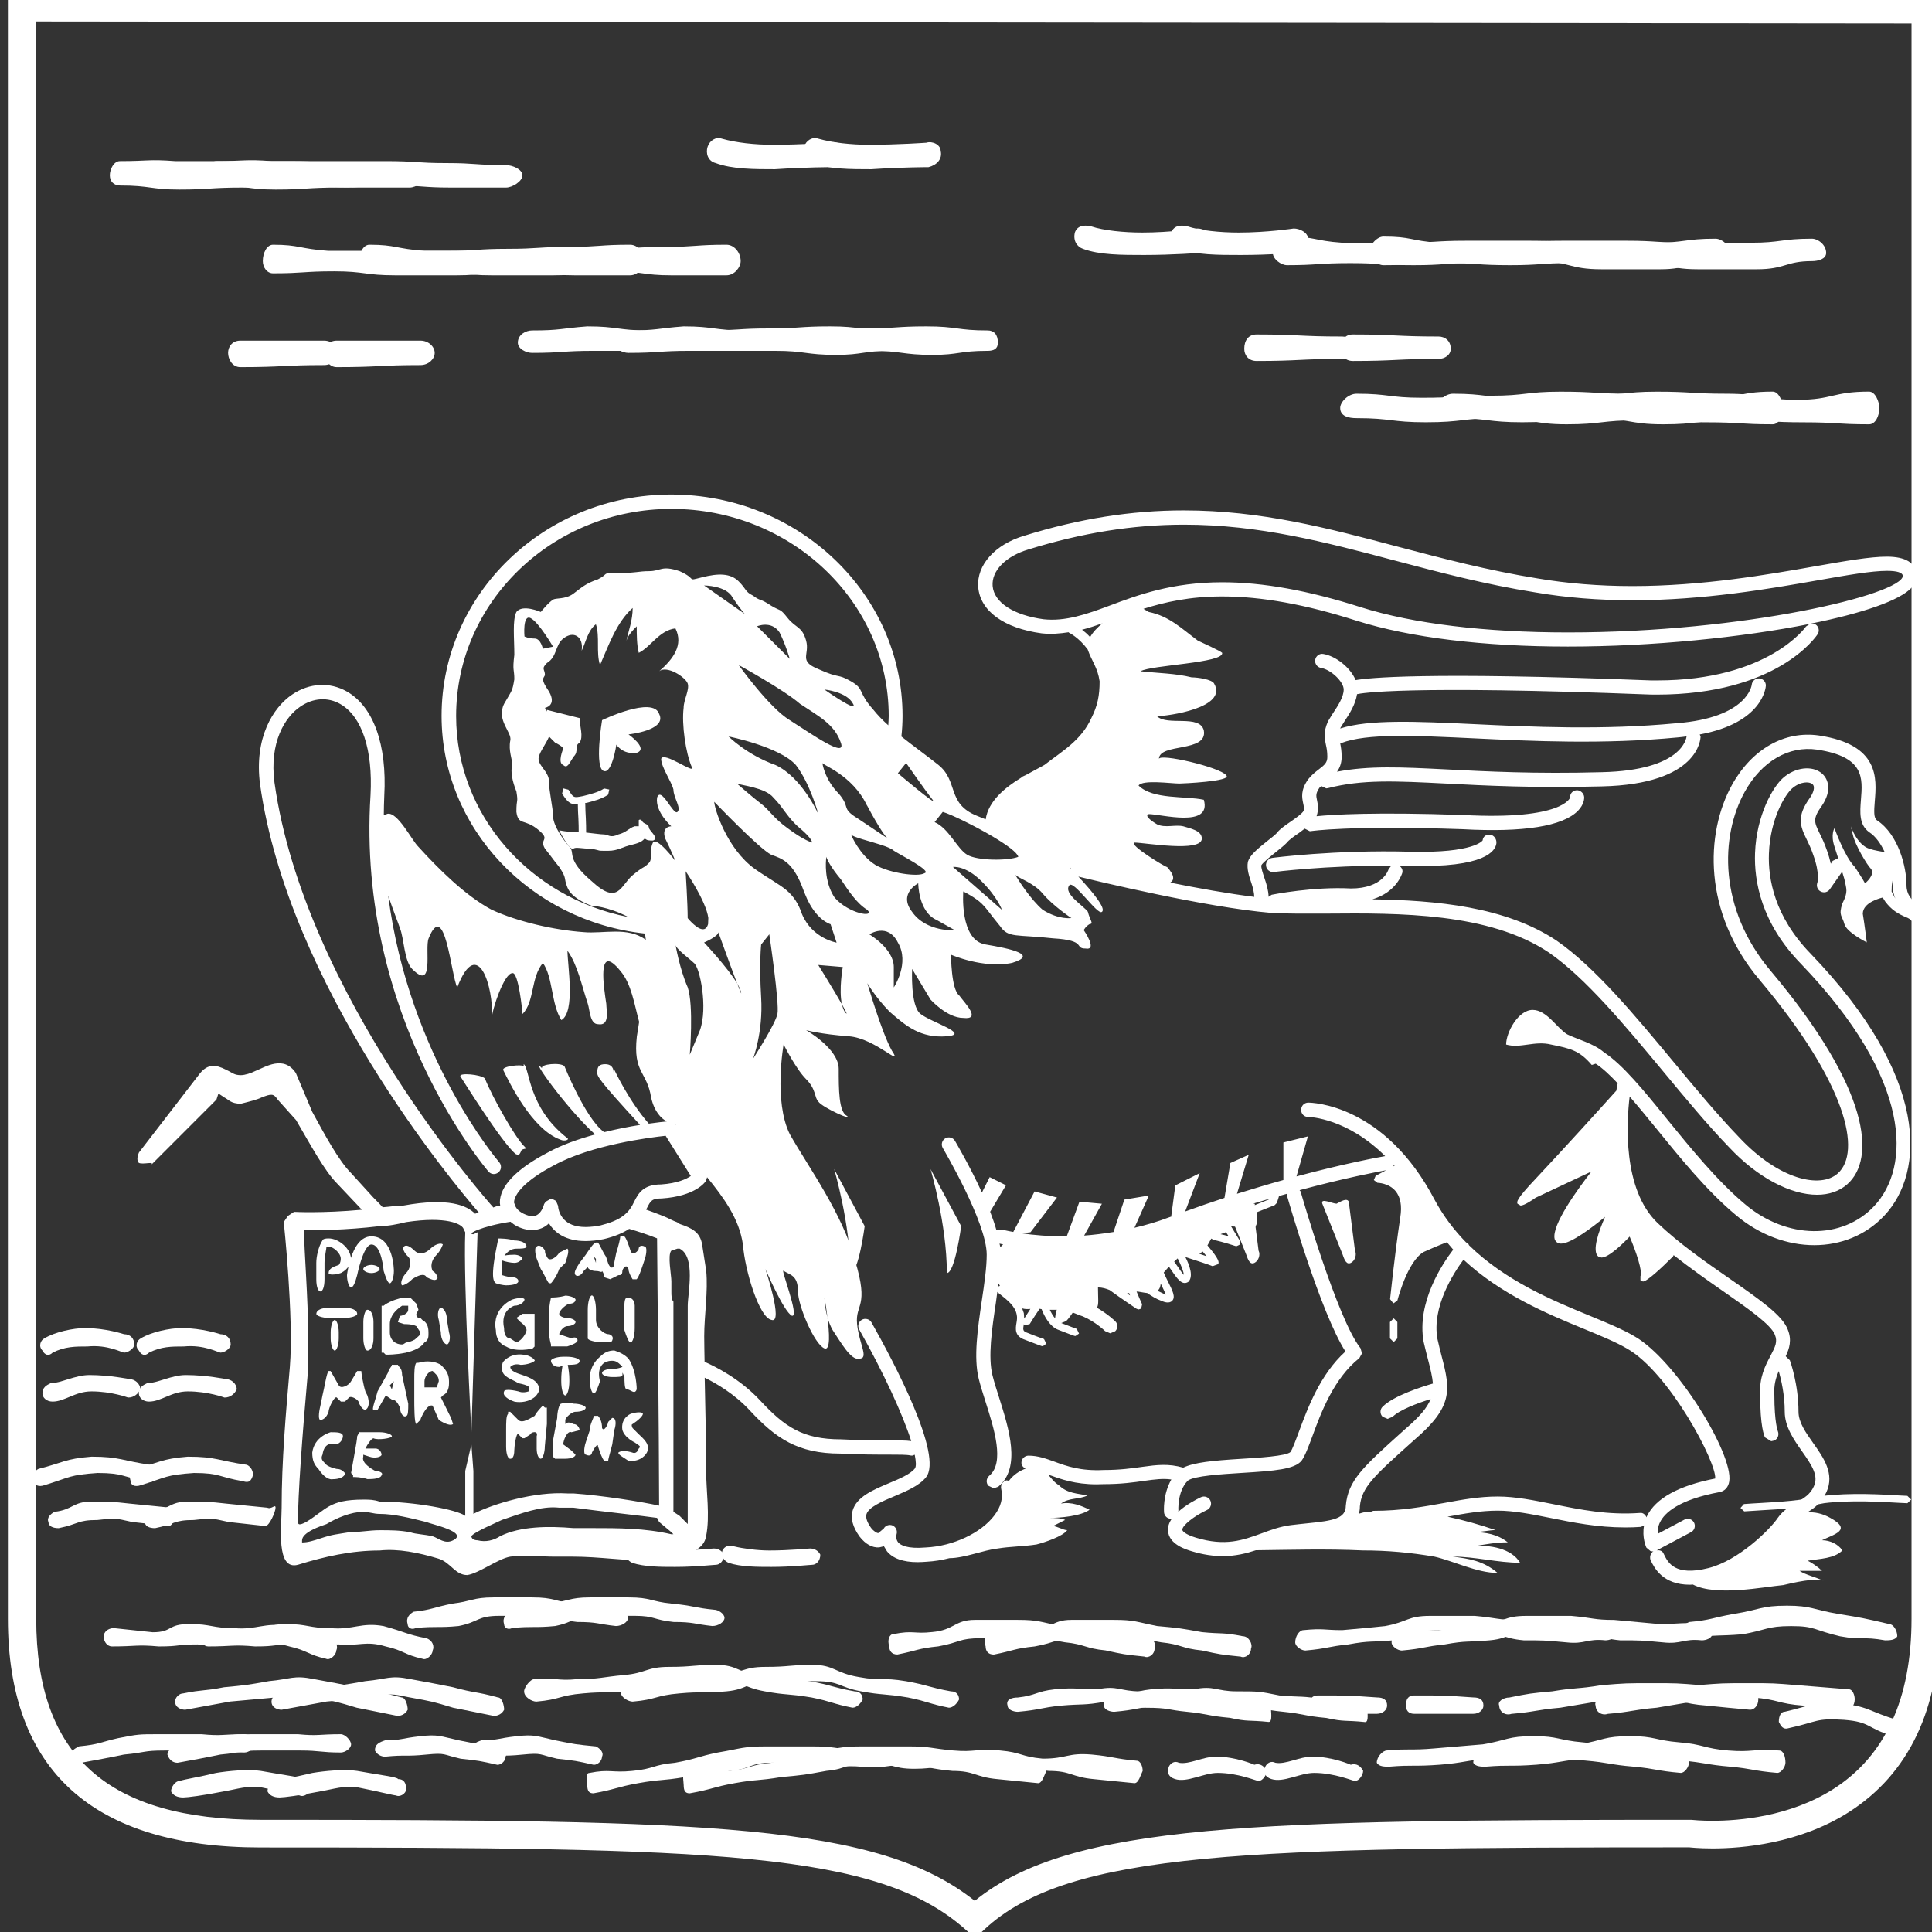 <?xml version="1.0" encoding="utf-8"?>
<!-- Generator: Adobe Illustrator 16.0.4, SVG Export Plug-In . SVG Version: 6.00 Build 0)  -->
<!DOCTYPE svg PUBLIC "-//W3C//DTD SVG 1.1//EN" "http://www.w3.org/Graphics/SVG/1.1/DTD/svg11.dtd">
<svg version="1.1" id="Layer_1" xmlns="http://www.w3.org/2000/svg" xmlns:xlink="http://www.w3.org/1999/xlink" x="0px" y="0px"
	 width="32px" height="32px" viewBox="0 0 32 32" enable-background="new 0 0 32 32" xml:space="preserve">
<rect x="0" y="0" width="32" height="32" fill="#333333" stroke="none"/>
<g>
	<path fill="#FFFFFF" d="M6.288,20.309c0.136,0,0.304-0.033,0.438-0.067c0.676-0.102,0.912,0.034,0.947,0.101l0.033,0.068
		c-0.033,0.811,0.102,3.312,0.102,3.312L7.91,20.41l-0.068,0.033c-0.127,0,0.133-0.133,0.613-0.207
		c0.032,0.026,0.064,0.053,0.111,0.076c0.221,0.109,0.416,0.061,0.526-0.05c0.094,0.155,0.276,0.294,0.606,0.294l0,0
		c0.09,0,0.189-0.01,0.301-0.032c0.188-0.045,0.322-0.104,0.422-0.17c0.15,0.044,0.305,0.094,0.462,0.157
		c0,0.135,0.034,3.412,0.034,4.427c-0.305-0.067-0.946-0.169-1.42-0.202H9.397c-0.542-0.034-1.217,0.168-1.556,0.338v-0.71
		l-0.033-0.44l-0.102,0.44v0.743c-0.135-0.102-0.845-0.236-1.419-0.236c-0.102-0.033-0.169-0.033-0.271-0.033
		c-0.574,0-0.609,0.168-0.945,0.371c-0.068,0.034-0.136,0.067-0.136,0c0-0.439,0.067-1.386,0.169-2.534v-0.541
		c0-0.642-0.068-1.42-0.068-1.757C5.24,20.377,5.713,20.377,6.288,20.309 M4.546,12.96c-0.086-0.657,0.167-1.081,0.432-1.259
		c0.212-0.143,0.452-0.157,0.657-0.041c0.359,0.205,0.543,0.757,0.502,1.511c-0.236,3.688,1.934,6.21,1.955,6.235
		c0.043,0.049,0.116,0.054,0.166,0.01c0.048-0.042,0.053-0.116,0.011-0.165c-0.018-0.021-1.495-1.745-1.839-4.417
		c0.088,0.262,0.174,0.475,0.195,0.541c0.068,0.169,0.068,0.541,0.203,0.676c0.372,0.371,0.203-0.338,0.271-0.507
		c0.271-0.677,0.372,0.608,0.474,0.811c0.338-0.879,0.608,0,0.574,0.507c0-0.135,0.203-0.743,0.338-0.743
		c0.102-0.034,0.169,0.643,0.169,0.676c0.202-0.203,0.136-0.608,0.338-0.845c0.169,0.236,0.135,0.676,0.306,0.946
		c0.236-0.135,0.101-0.913,0.101-1.149c0.169,0.236,0.235,0.575,0.337,0.879c0.034,0.102,0.034,0.338,0.17,0.338
		c0.202,0.034,0.136-0.236,0.136-0.338c-0.035-0.236-0.171-1.047,0.236-0.541c0.18,0.211,0.229,0.552,0.308,0.84
		c-0.013,0.078-0.022,0.152-0.038,0.242c-0.067,0.608,0.169,0.574,0.237,1.014c0.054,0.235,0.166,0.343,0.258,0.394
		c-0.051,0.005-0.157,0.016-0.297,0.036c-0.324-0.369-0.551-0.85-0.583-0.916v0.067c0-0.101-0.067-0.136-0.136-0.136
		c-0.1,0-0.135,0.035-0.135,0.136c0,0.065,0.007,0.106,0.709,0.87c-0.176,0.028-0.381,0.067-0.598,0.121L9.991,18.74
		c-0.303-0.236-0.642-1.08-0.642-1.08c-0.067-0.068-0.404-0.035-0.371,0.033c-0.229-0.23,0.392,0.655,0.879,1.097
		c-0.272,0.075-0.551,0.171-0.785,0.3c-0.521,0.271-0.795,0.559-0.793,0.83l0.006,0.051H8.282H8.248c0,0-0.035,0.013-0.079,0.029
		l-0.003-0.007C8.135,19.959,5.041,16.496,4.546,12.96 M10.479,14.496c-0.202,0.169-0.237,0.507-0.676,0.102
		c-0.439-0.372-0.27-0.474-0.372-0.574c-0.067-0.068-0.271-0.338-0.271-0.508c0-0.135-0.067-0.405-0.067-0.574
		s-0.203-0.271-0.169-0.405c0.024-0.099,0.12-0.215,0.17-0.337L9.194,12.3C9.329,12.367,9.329,12.4,9.329,12.4s-0.101,0.236,0,0.271
		c0.068,0.067,0.102-0.034,0.169-0.135c0.102-0.102,0-0.169,0.102-0.236c0.068-0.102,0-0.271,0-0.406l-0.541-0.136v0.027
		l-0.033-0.061c0,0,0.203-0.033,0.067-0.27c-0.136-0.204-0.102-0.204-0.067-0.271c0-0.101-0.068-0.101,0.033-0.202
		c0.17-0.102,0.136-0.304,0.271-0.405c0.169-0.136,0.339-0.034,0.304,0.202c0.068-0.136,0.102-0.338,0.236-0.438
		c0.068,0.202,0,0.473,0.068,0.675c0.135-0.304,0.271-0.709,0.541-0.945c0,0.202-0.067,0.371-0.103,0.54
		c0.035-0.102,0.103-0.169,0.17-0.236c0,0.135,0,0.305,0.034,0.439c0.203-0.102,0.338-0.372,0.607-0.405
		c0.136,0.271-0.033,0.506-0.27,0.71c0.135-0.103,0.438,0.101,0.473,0.202s-0.067,0.271-0.067,0.405
		c-0.034,0.271,0.033,0.744,0.135,0.98c0.069,0.135-0.473-0.271-0.507-0.135c0,0.135,0.169,0.371,0.203,0.506
		c0,0.136,0.135,0.305,0.067,0.372s-0.271-0.439-0.338-0.236c-0.034,0.236,0.236,0.474,0.236,0.474s-0.169,0-0.101,0.202
		c0.101,0.203,0.168,0.372,0.168,0.372s-0.304-0.406-0.371-0.305c-0.067,0.136,0,0.271-0.067,0.338
		C10.648,14.395,10.682,14.327,10.479,14.496 M9.16,10.711l-0.169,0.034c0,0-0.034-0.169-0.136-0.169
		c-0.101,0-0.168-0.034-0.168-0.034s-0.034-0.372,0.102-0.304C8.924,10.306,9.16,10.711,9.16,10.711 M7.555,11.86
		c0-1.893,1.599-3.431,3.565-3.431c1.985,0,3.6,1.538,3.6,3.431c0,0.052-0.005,0.103-0.007,0.153
		c-0.092-0.082-0.176-0.168-0.246-0.256c-0.271-0.303-0.137-0.337-0.373-0.473c-0.236-0.135-0.168-0.034-0.54-0.202
		c-0.338-0.136-0.136-0.237-0.203-0.474s-0.169-0.202-0.304-0.371s-0.102-0.103-0.271-0.203c-0.203-0.136-0.169-0.067-0.304-0.169
		c-0.136-0.067-0.103-0.102-0.237-0.236c-0.136-0.136-0.337-0.136-0.608-0.067c-0.271,0.067-0.067,0.033-0.371-0.102
		c-0.305-0.102-0.305,0-0.507,0c-0.169,0-0.237,0.033-0.508,0.033c-0.304,0-0.135,0-0.337,0.102
		C9.701,9.663,9.633,9.731,9.498,9.832C9.363,9.934,9.194,9.899,9.16,9.934c-0.067,0.034-0.203,0.202-0.203,0.202
		s-0.304-0.134-0.404,0c-0.068,0.136-0.034,0.44-0.034,0.71c-0.034,0.271,0,0.237,0,0.405c-0.034,0.204-0.034,0.17-0.169,0.406
		c-0.136,0.271,0.135,0.473,0.102,0.608c-0.033,0.169,0.033,0.305,0.033,0.405c-0.033,0.102,0,0.271,0.068,0.439
		c0.033,0.203,0,0.102,0,0.338c0.033,0.237,0.135,0.102,0.371,0.304c0.202,0.17,0,0.136,0.102,0.305
		c0.135,0.169,0.101,0.136,0.236,0.304c0.136,0.203,0.067,0.169,0.136,0.339c0.067,0.168,0.304,0.27,0.405,0.304
		c0,0,0.254,0.005,0.604,0.186C8.781,14.873,7.555,13.5,7.555,11.86 M15.312,14.463c-0.103,0.066-0.575,0-0.811-0.136
		c-0.134-0.083-0.233-0.207-0.302-0.312c-0.07-0.108-0.105-0.195-0.105-0.195c0.013,0.023,0.094,0.052,0.194,0.082
		c0.188,0.057,0.45,0.123,0.516,0.188C14.905,14.158,15.446,14.429,15.312,14.463 M15.008,12.637c0,0,0.304,0.439,0.438,0.608
		c0.102,0.136-0.574-0.438-0.574-0.438L15.008,12.637z M15.615,13.448c0.137,0.039,0.52,0.226,0.827,0.407l0.008,0.005
		c0.221,0.132,0.401,0.261,0.416,0.332c-0.169,0.067-0.677,0.067-0.846-0.034s-0.304-0.439-0.54-0.541L15.615,13.448z
		 M17.271,14.801c0.168,0.202,0.474,0.405,0.474,0.405s-0.204,0.033-0.474-0.136c-0.201-0.172-0.4-0.487-0.456-0.58
		C16.88,14.551,17.125,14.626,17.271,14.801 M15.784,14.36c0,0,0.203-0.033,0.474,0.237c0.27,0.27,0.337,0.473,0.337,0.473
		L15.784,14.36z M15.817,15.408c0,0-0.474,0.034-0.71-0.305c-0.235-0.303,0.102-0.473,0.102-0.473s0,0.473,0.305,0.608
		L15.817,15.408z M14.399,15.476c0,0,0.304-0.202,0.473,0.136c0.202,0.338-0.068,0.743-0.068,0.743v-0.338
		C14.804,15.713,14.399,15.476,14.399,15.476 M11.442,19.478c-0.071,0.049-0.22,0.121-0.491,0.14c-0.301,0-0.379,0.151-0.447,0.285
		l-0.031,0.061c-0.061,0.108-0.156,0.221-0.422,0.303l-0.103,0.029c-0.091,0.018-0.175,0.027-0.249,0.027l0,0
		c-0.183,0-0.29-0.056-0.355-0.123c-0.091-0.093-0.1-0.208-0.101-0.229l-0.034-0.08l-0.068-0.036l-0.015-0.001l-0.089,0.051
		l-0.025,0.039c-0.002,0.008-0.049,0.2-0.194,0.2c-0.042,0-0.091-0.015-0.146-0.041c-0.088-0.044-0.131-0.097-0.146-0.153
		l-0.012-0.031c-0.001-0.132,0.173-0.363,0.668-0.621c0.611-0.334,1.575-0.458,1.843-0.486L11.442,19.478z M11.192,18.635
		l-0.006-0.01l-0.007-0.007l0.008,0.001L11.192,18.635 M11.492,15.949c0.101,0.067,0.236,0.744,0.101,1.115l-0.168,0.405
		c0,0,0.067-0.811-0.034-1.115c-0.135-0.304-0.203-0.709-0.203-0.709C11.188,15.713,11.425,15.882,11.492,15.949 M11.732,15.204
		l-0.004,0.103c-0.054,0.188-0.232,0.016-0.306-0.063l-0.032-0.037c0-0.237-0.034-0.777-0.034-0.777S11.695,14.924,11.732,15.204
		 M11.662,9.697c0,0,0.371,0,0.473,0.202c0.136,0.203,0.202,0.271,0.202,0.271L11.662,9.697z M13.655,11.421
		c0,0,0.371,0.034,0.474,0.236C14.229,11.826,13.655,11.421,13.655,11.421 M13.892,13.145c-0.236-0.236-0.271-0.508-0.271-0.508
		c0,0.034,0.498,0.201,0.736,0.699l0.008,0.012c0.051,0.096,0.092,0.17,0.13,0.235c0.161,0.278,0.208,0.305,0.208,0.305
		s-0.109-0.072-0.281-0.188c-0.059-0.038-0.125-0.082-0.195-0.13l-0.031-0.02C13.926,13.381,14.094,13.381,13.892,13.145
		 M13.824,14.867c-0.071-0.106-0.107-0.221-0.127-0.325c-0.023-0.128-0.02-0.239-0.015-0.3l0.006-0.05l0.011,0.033
		c0.016,0.04,0.055,0.11,0.124,0.207c0.03,0.04,0.062,0.083,0.103,0.131c0.135,0.203,0.27,0.405,0.439,0.507
		C14.501,15.206,14.061,15.138,13.824,14.867 M13.959,16.017c0,0-0.068,0.375-0.014,0.617c0.07,0.124,0.106,0.197,0.048,0.127
		c-0.021-0.034-0.037-0.079-0.048-0.127c-0.133-0.233-0.392-0.651-0.392-0.651L13.959,16.017z M13.452,13.955
		c0,0-0.135-0.033-0.405-0.236c-0.236-0.169-0.305-0.304-0.439-0.405s-0.405-0.338-0.405-0.338c0.068,0.033,0.473,0.067,0.608,0.236
		c0.168,0.169,0.236,0.338,0.439,0.507C13.452,13.888,13.452,13.955,13.452,13.955 M12.844,12.671
		c-0.474-0.169-0.777-0.473-0.777-0.473s0.846,0.169,1.115,0.473c0.236,0.305,0.372,0.812,0.372,0.812S13.283,12.873,12.844,12.671
		 M12.209,16.289c-0.152-0.259-0.547-0.678-0.547-0.678s0.236-0.102,0.236-0.169C11.898,15.442,12.1,16.002,12.209,16.289
		c0.031,0.052,0.055,0.1,0.062,0.133C12.291,16.498,12.261,16.424,12.209,16.289 M12.506,14.395
		c-0.473-0.338-0.676-1.014-0.676-1.115c0,0,0.743,0.777,0.946,0.879c0.175,0.059,0.325,0.118,0.472,0.437
		c0.022,0.051,0.046,0.106,0.069,0.172l0.021,0.051c0.169,0.423,0.419,0.489,0.419,0.489l0.1,0.305c0,0-0.405-0.067-0.574-0.474
		c-0.03-0.09-0.064-0.159-0.103-0.22c-0.045-0.07-0.098-0.128-0.159-0.179C12.897,14.638,12.733,14.553,12.506,14.395
		 M12.607,16.523c-0.034-0.574,0-0.878,0-0.878l0.135-0.17c0,0,0.17,1.149,0.135,1.318c-0.033,0.169-0.404,0.743-0.404,0.743
		S12.642,17.098,12.607,16.523 M12.54,10.373c0,0,0.236-0.102,0.372,0.102c0.102,0.203,0.169,0.438,0.169,0.438L12.54,10.373z
		 M13.25,11.657c0.304,0.203,0.574,0.338,0.676,0.643c0.101,0.271-0.474-0.136-0.845-0.372c-0.339-0.203-0.846-0.913-0.846-0.913
		S12.979,11.421,13.25,11.657 M16.562,21.298l-0.03,0.011l0.007-0.052L16.562,21.298 M16.555,20.598l0.06,0.014l-0.046,0.044
		L16.555,20.598 M17.066,21.68c-0.029,0.044-0.062,0.096-0.102,0.16l-0.006-0.09l-0.028-0.079
		C16.979,21.686,17.021,21.684,17.066,21.68 M17.475,21.836c-0.035-0.041-0.064-0.092-0.087-0.142h0.119l-0.015,0.019L17.475,21.836
		 M18.718,21.457l-0.05-0.034l0.033-0.007L18.718,21.457 M19.231,21.273c0.027,0.056,0.062,0.126,0.078,0.17l-0.024-0.009
		l-0.113-0.054c0.037-0.031,0.049-0.074,0.053-0.119L19.231,21.273 M19.607,21.116c-0.029-0.031-0.073-0.095-0.104-0.142
		l-0.055-0.078l0.057-0.053C19.566,20.959,19.607,21.069,19.607,21.116 M19.985,20.807l-0.12-0.04l0.055-0.038L19.985,20.807
		 M20.348,20.475c-0.039-0.012-0.087-0.022-0.132-0.033l0.091-0.034L20.348,20.475z M20.76,19.935
		c0.097-0.029,0.191-0.058,0.283-0.085l-0.002,0.007l-0.258,0.104l0.002-0.022L20.76,19.935 M17.71,14.665
		c0.067-0.102,0.474,0.507,0.541,0.438c0.076-0.051-0.155-0.332-0.39-0.584c0.293,0.071,2.099,0.508,3.188,0.601
		c0.27,0.016,0.592,0.013,0.934,0.012c1.192-0.01,2.68-0.017,3.67,0.644c0.608,0.42,1.259,1.205,1.89,1.964
		c0.363,0.438,0.738,0.892,1.099,1.265c0.472,0.504,1.019,0.784,1.454,0.784c0.195,0,0.369-0.057,0.502-0.175
		c0.472-0.419,0.385-1.568-1.273-3.537c-0.863-1.024-0.836-2.226-0.426-2.963c0.281-0.506,0.73-0.766,1.197-0.698
		c0.786,0.118,0.757,0.465,0.727,0.833c-0.016,0.204-0.033,0.414,0.138,0.535c0.11,0.072,0.193,0.195,0.257,0.332
		c-0.067-0.017-0.159-0.025-0.259-0.059c-0.203-0.068-0.304-0.371-0.304-0.371l0.033,0.135c0.034,0.168,0.236,0.507,0.305,0.574
		c0.067,0.102-0.102,0.236-0.102,0.236s-0.033-0.067-0.169-0.271c-0.169-0.168-0.337-0.642-0.337-0.642s-0.068,0.102,0,0.305
		c0.018,0.057,0.039,0.124,0.061,0.191l-0.091,0.045l-0.031,0.047c-0.015-0.066-0.035-0.139-0.064-0.22
		c-0.04-0.118-0.085-0.21-0.121-0.283c-0.091-0.186-0.118-0.242,0.039-0.46c0.166-0.247,0.108-0.436,0-0.531
		c-0.16-0.139-0.445-0.105-0.647,0.075c-0.166,0.147-0.439,0.616-0.462,1.243c-0.017,0.463,0.101,1.156,0.759,1.832
		c1.86,1.935,1.817,3.371,1.215,4.014c-0.529,0.564-1.448,0.552-2.137-0.028c-0.459-0.384-0.901-0.928-1.291-1.407
		c-0.391-0.483-0.738-0.908-1.049-1.112c-0.17-0.148-0.442-0.214-0.608-0.297c-0.169-0.101-0.337-0.405-0.573-0.405
		c-0.237,0-0.439,0.371-0.439,0.574c0.236,0.068,0.473-0.067,0.744,0c0.337,0.068,0.472,0.102,0.675,0.338l0.065-0.021
		c0.11,0.071,0.236,0.189,0.366,0.327l-0.007,0.011c0,0-0.008,0.049-0.017,0.108c-0.243,0.271-0.894,0.989-1.35,1.474
		c-0.315,0.333-0.3,0.369-0.287,0.4l0.051,0.03c0.059,0,0.198-0.093,0.249-0.13l0.924-0.434c-0.219,0.281-0.666,0.89-0.609,1.119
		c0.016,0.047,0.054,0.075,0.106,0.075c0.166,0,0.526-0.275,0.729-0.443c-0.102,0.23-0.226,0.573-0.109,0.659l0.049,0.015
		c0.121,0,0.361-0.235,0.467-0.347c0.105,0.244,0.218,0.578,0.179,0.656v0.067l0.041,0.021c0.068,0,0.31-0.227,0.499-0.416
		l0.01-0.021c0.263,0.207,0.539,0.403,0.796,0.581c0.422,0.294,0.819,0.57,0.881,0.739c0.046,0.113,0.009,0.193-0.073,0.348
		c-0.085,0.16-0.19,0.359-0.171,0.656c0,0.51,0.066,0.668,0.08,0.695l0.103,0.063l0.051-0.011c0.059-0.027,0.083-0.097,0.059-0.154
		c0,0-0.058-0.139-0.058-0.601c-0.011-0.163,0.025-0.286,0.073-0.395c0.038,0.133,0.099,0.387,0.099,0.673
		c0,0.248,0.151,0.464,0.286,0.655c0.175,0.247,0.275,0.409,0.196,0.581c-0.06,0.135-0.165,0.195-0.284,0.266
		c-0.105,0.061-0.225,0.129-0.314,0.257c-0.124,0.186-0.645,0.704-1.147,0.83c-0.556,0.14-0.67-0.089-0.737-0.226l-0.009-0.018
		c-0.021-0.044-0.066-0.055-0.111-0.049l0.568-0.302c0.058-0.03,0.079-0.102,0.049-0.159c-0.03-0.057-0.102-0.078-0.159-0.048
		l-0.442,0.235c-0.004-0.054,0.003-0.12,0.037-0.19c0.077-0.159,0.312-0.376,0.991-0.502c0.084-0.017,0.142-0.081,0.157-0.177
		c0.071-0.454-0.889-2.018-1.574-2.405c-0.194-0.114-0.448-0.219-0.742-0.34c-0.612-0.252-1.391-0.575-1.994-1.165l-0.018-0.037
		l-0.03-0.01c-0.196-0.201-0.373-0.431-0.518-0.699c-0.834-1.6-2.046-1.617-2.098-1.617c-0.064,0-0.116,0.052-0.116,0.116
		C21.547,18.446,21.6,18.5,21.664,18.5c0.035,0,0.65,0.022,1.279,0.649c-0.104,0.018-0.663,0.12-1.469,0.336l0.189-0.663
		l-0.406,0.101v0.622c-0.239,0.066-0.496,0.143-0.769,0.228l0.195-0.646l-0.304,0.136l-0.098,0.578
		c-0.211,0.069-0.429,0.144-0.651,0.225l0.241-0.635l-0.404,0.203L19.4,20.14h0.027l-0.069,0.025
		c-0.193,0.073-0.382,0.127-0.568,0.171l0.238-0.534l-0.405,0.067l-0.18,0.537c-0.168,0.027-0.332,0.048-0.486,0.059l0.294-0.527
		l-0.372-0.034l-0.21,0.573c-0.308,0.003-0.563-0.022-0.751-0.05l0.15-0.017l0.439-0.575l-0.371-0.101l-0.353,0.671
		c-0.119-0.021-0.188-0.04-0.19-0.04l-0.089,0.01c-0.028-0.099-0.064-0.201-0.104-0.305l0.262-0.438l-0.27-0.135l-0.128,0.255
		c-0.201-0.44-0.431-0.828-0.447-0.856c-0.033-0.056-0.104-0.074-0.161-0.041c-0.055,0.033-0.073,0.105-0.04,0.161
		c0.007,0.013,0.727,1.229,0.727,1.765c0,0.214-0.039,0.479-0.081,0.76c-0.068,0.463-0.139,0.942-0.051,1.297
		c0.029,0.116,0.07,0.245,0.113,0.381c0.143,0.449,0.32,1.008,0.061,1.224c-0.05,0.042-0.057,0.116-0.015,0.165l0.09,0.043
		l0.075-0.027c0.381-0.317,0.176-0.959,0.013-1.476c-0.042-0.13-0.081-0.255-0.109-0.366c-0.077-0.31-0.01-0.766,0.056-1.206
		c0.009-0.062,0.016-0.118,0.024-0.179l0.005,0.008l0.02,0.016c0.156,0.124,0.268,0.213,0.296,0.354
		c0.011,0.049,0.003,0.096-0.005,0.142c-0.015,0.091-0.034,0.216,0.144,0.275c0.172,0.068,0.274,0.103,0.274,0.103l0.02,0.003
		l0.057-0.042l-0.038-0.077c0,0-0.101-0.033-0.27-0.101c-0.083-0.028-0.081-0.05-0.065-0.142v-0.003l0.014,0.018l0.084-0.02
		c0.054-0.088,0.114-0.182,0.164-0.253l0.033,0.006c0.049,0.129,0.14,0.287,0.269,0.339c0.171,0.068,0.273,0.103,0.273,0.103
		l0.019,0.003l0.059-0.041l-0.038-0.078c0,0-0.097-0.033-0.256-0.096l0.082-0.033c0.007-0.007,0.043-0.044,0.109-0.141l0.038,0.015
		c0.037,0.016,0.084,0.034,0.13,0.049c0.212,0.091,0.367,0.244,0.367,0.244l0.085,0.036l0.083-0.035
		c0.046-0.045,0.046-0.119,0-0.165c-0.007-0.007-0.124-0.12-0.304-0.224c0.035-0.051,0.018-0.152,0.018-0.336
		c0.072,0,0.135,0.02,0.192,0.043c0.183,0.134,0.435,0.303,0.449,0.312l0.034,0.01l0.04-0.014l0.016-0.072
		c-0.032-0.069-0.063-0.142-0.092-0.211h0.002c0.035,0,0.104,0.018,0.174,0.025c0.073,0.05,0.152,0.1,0.243,0.132
		c0.032,0.014,0.121,0.05,0.172-0.005c0.058-0.063,0.005-0.167-0.074-0.324c-0.021-0.043-0.046-0.093-0.067-0.143l0.086-0.097
		l0.044,0.063c0.094,0.138,0.175,0.256,0.278,0.188c0.087-0.088,0.021-0.274-0.05-0.411c0.194,0.062,0.415,0.135,0.452,0.152
		l0.092-0.034c0.013-0.029,0.028-0.069-0.178-0.31l0.064-0.114l0.036,0.023c0.163,0.033,0.361,0.1,0.361,0.1l0.022,0.003
		l0.048-0.022l0.004-0.07l-0.143-0.236l0.356,0.025l0.046-0.017l0.02-0.044v-0.196l0.3-0.119l0.036-0.037l0.033-0.103V19.81
		c0.047-0.013,0.091-0.024,0.137-0.038l-0.003,0.029c0.023,0.083,0.559,1.947,0.969,2.584c-0.42,0.379-0.628,0.944-0.77,1.326
		c-0.058,0.156-0.107,0.291-0.142,0.34c-0.071,0.066-0.521,0.094-0.82,0.112c-0.467,0.029-0.772,0.058-0.955,0.146
		c-0.242-0.07-0.436-0.047-0.673-0.014c-0.173,0.024-0.368,0.053-0.646,0.053c-0.384,0.019-0.611-0.064-0.813-0.138
		c-0.142-0.051-0.275-0.1-0.431-0.1c-0.064,0-0.117,0.053-0.117,0.117c0,0.047,0.031,0.079,0.069,0.098
		c-0.107,0.038-0.21,0.111-0.275,0.201l-0.041-0.007c-0.062,0.015-0.103,0.078-0.088,0.141c0.035,0.147-0.004,0.296-0.113,0.44
		c-0.22,0.291-0.684,0.51-1.135,0.531c-0.313,0.027-0.422-0.041-0.459-0.085c-0.047-0.058-0.026-0.133-0.026-0.133
		c0.018-0.06-0.011-0.121-0.065-0.146c-0.055-0.023-0.119-0.001-0.148,0.051l-0.09,0.075c-0.024,0-0.076-0.03-0.119-0.086
		c-0.066-0.093-0.092-0.168-0.077-0.225c0.034-0.119,0.262-0.216,0.464-0.3c0.201-0.086,0.41-0.173,0.523-0.314
		c0.287-0.361-0.535-1.913-0.903-2.564c-0.031-0.056-0.104-0.076-0.16-0.044c-0.056,0.032-0.075,0.104-0.044,0.16
		c0.404,0.716,0.722,1.408,0.862,1.849c-0.175-0.025-0.534,0.003-1.165-0.029c-0.631,0-0.932-0.207-1.334-0.64
		c-0.342-0.37-0.766-0.575-0.924-0.644c-0.002-0.142-0.006-0.281-0.006-0.425c0-0.339,0.066-0.743,0.033-1.082l-0.068-0.438
		c-0.034-0.203-0.169-0.271-0.371-0.338c-0.034-0.034-0.068-0.034-0.136-0.068l-0.067-0.033c-0.029-0.015-0.176-0.074-0.354-0.137
		l0.015-0.027c0.06-0.118,0.079-0.158,0.246-0.158c0.549-0.037,0.714-0.264,0.73-0.289l0.02-0.062
		c0.274,0.338,0.531,0.684,0.593,1.113c0.034,0.438,0.271,1.216,0.474,1.25c0.202,0.068-0.102-0.845-0.102-0.845
		s0.304,0.71,0.439,0.776c0.136,0.034-0.202-0.811-0.136-0.743c0.103,0.068,0.237,0.068,0.237,0.339
		c0,0.236,0.271,0.878,0.439,0.945c0.101,0.041,0.081-0.262,0.049-0.517c-0.048-0.174-0.049-0.327-0.049-0.327
		s0.027,0.152,0.049,0.327c0.02,0.071,0.047,0.145,0.086,0.213c0.136,0.203,0.304,0.507,0.439,0.474c0.17,0,0-0.237-0.034-0.574
		c-0.033-0.339,0.204-0.271-0.033-1.049c-0.203-0.776-0.777-1.555-1.081-2.095c-0.271-0.541-0.103-1.487-0.103-1.487
		s0.203,0.406,0.372,0.574c0.17,0.17,0.136,0.305,0.203,0.372c0.067,0.102,0.608,0.338,0.473,0.237
		c-0.135-0.068-0.135-0.439-0.135-0.777s-0.541-0.643-0.541-0.643s0.236,0.067,0.71,0.102c0.44,0.033,0.912,0.541,0.71,0.236
		c-0.17-0.305-0.405-1.115-0.405-1.115s0.136,0.236,0.371,0.474c0.271,0.236,0.508,0.438,0.946,0.405
		c0.405-0.034-0.271-0.236-0.438-0.372c-0.17-0.135-0.137-0.743-0.137-0.743l0.305,0.507c0,0,0.271,0.304,0.541,0.304
		c0.305,0.034,0.034-0.236-0.066-0.372c-0.136-0.101-0.136-0.675-0.136-0.675s0.54,0.236,1.013,0.135
		c0.439-0.135-0.033-0.236-0.439-0.304c-0.438-0.067-0.371-0.879-0.371-0.879s0.203,0.101,0.305,0.202s0.135,0.169,0.304,0.372
		c0.136,0.203,0.27,0.135,0.878,0.203c0.575,0.034,0.338,0.169,0.542,0.169c0.202,0.033-0.034-0.305-0.034-0.305
		s0.034-0.067,0.101-0.102c0.068,0,0-0.067-0.033-0.203C17.947,15.003,17.609,14.801,17.71,14.665 M17.733,14.375l0.002,0.012
		l-0.021-0.021L17.733,14.375 M18.056,10.552c-0.048-0.052-0.093-0.091-0.134-0.122c0.111-0.029,0.225-0.066,0.338-0.106
		C18.173,10.394,18.1,10.472,18.056,10.552 M17.287,10.257c-0.5-0.067-0.824-0.279-0.846-0.552c-0.02-0.252,0.219-0.494,0.594-0.605
		c0.889-0.275,1.73-0.41,2.576-0.41c1.248,0,2.34,0.289,3.495,0.595C23.84,9.479,24.6,9.68,25.431,9.812
		c0.507,0.087,1.048,0.13,1.61,0.13c1.181,0,2.273-0.191,3.07-0.331c0.494-0.087,0.887-0.156,1.145-0.156
		c0.168,0,0.256,0.028,0.262,0.084c-0.03,0.309-2.616,0.936-5.547,0.936c-1.378,0-2.562-0.145-3.426-0.416
		c-0.873-0.279-1.625-0.415-2.301-0.415c-0.835,0-1.405,0.214-1.863,0.386C17.99,10.176,17.646,10.295,17.287,10.257 M29.914,10.376
		c0,0-0.619,0.894-2.469,0.894h-0.098c-3.755-0.146-4.693-0.041-4.893-0.005c-0.088-0.21-0.328-0.398-0.534-0.433
		c-0.064-0.013-0.125,0.032-0.136,0.096c-0.01,0.064,0.033,0.125,0.097,0.135c0.165,0.028,0.375,0.229,0.375,0.358
		c0,0.125-0.097,0.271-0.182,0.399c-0.024,0.04-0.05,0.078-0.079,0.129c-0.078,0.18-0.057,0.277-0.035,0.381
		c0.013,0.057,0.025,0.115,0.025,0.206c0,0.094-0.043,0.132-0.141,0.207c-0.055,0.042-0.117,0.09-0.176,0.164
		c-0.129,0.181-0.103,0.304-0.084,0.395c0.012,0.055,0.019,0.089,0.008,0.128c-0.023,0.045-0.125,0.116-0.207,0.174
		c-0.098,0.066-0.197,0.136-0.244,0.201c-0.032,0.032-0.088,0.076-0.148,0.123c-0.178,0.143-0.289,0.235-0.324,0.346
		c-0.021,0.122,0.02,0.238,0.058,0.352c0.027,0.081,0.045,0.157,0.048,0.229c-0.43-0.053-0.93-0.143-1.393-0.236
		c0.07-0.041,0.076-0.118-0.051-0.258c-0.033,0-0.642-0.372-0.541-0.405c0.17,0,1.116,0.169,1.116-0.067
		c0-0.136-0.203-0.169-0.304-0.202c-0.135-0.034-0.305,0.033-0.439-0.034c0,0-0.237-0.136-0.136-0.169
		c0.204,0,1.047,0.236,0.912-0.237c-0.304-0.067-0.844,0-1.081-0.236c0.067-0.101,0.541-0.033,0.676-0.033
		c0.033,0,0.879-0.034,0.777-0.136c-0.101-0.135-1.115-0.371-1.115-0.27c0-0.271,0.811-0.102,0.743-0.474
		c-0.067-0.271-0.608-0.067-0.776-0.236c0.168,0,1.184-0.136,0.946-0.541c-0.035-0.068-0.271-0.102-0.372-0.102
		c-0.27-0.067-0.541-0.067-0.846-0.101c0.169-0.103,1.386-0.136,1.352-0.305c-0.032-0.034-0.337-0.17-0.404-0.203
		c-0.271-0.202-0.473-0.405-0.812-0.474l-0.088-0.052c0.356-0.112,0.765-0.205,1.304-0.205c0.651,0,1.381,0.131,2.229,0.403
		c0.887,0.279,2.097,0.427,3.497,0.427c1.398,0,2.89-0.152,4.006-0.375L29.914,10.376 M22.214,12.308
		c0.423-0.163,1.206-0.126,2.197-0.079c0.955,0.046,2.144,0.103,3.379-0.015c0.052-0.004,0.097-0.011,0.145-0.017
		c-0.003,0.025-0.065,0.563-1.407,0.593c-1.11,0.03-1.917-0.013-2.567-0.046c-0.756-0.038-1.284-0.064-1.816,0.038
		c0.045-0.062,0.077-0.14,0.077-0.246c0-0.1-0.013-0.168-0.024-0.226L22.214,12.308 M27.277,25.115l-0.005,0.017
		c-0.021-0.045-0.06-0.08-0.107-0.073c-0.534,0.039-0.991-0.055-1.437-0.145c-0.322-0.064-0.625-0.127-0.921-0.127
		c-0.307,0-0.589,0.052-0.888,0.107c-0.35,0.063-0.711,0.13-1.174,0.13l-0.029,0.012l-0.072,0.004
		c-0.053,0.006-0.094,0.02-0.137,0.032c0.011-0.037,0.017-0.076,0.017-0.123c0.029-0.315,0.235-0.502,0.851-1.054l0.056-0.05
		c0.634-0.545,0.596-0.816,0.448-1.379c-0.022-0.088-0.048-0.184-0.07-0.287c-0.097-0.529,0.264-1.09,0.431-1.315
		c0.618,0.575,1.384,0.896,1.993,1.146c0.285,0.118,0.532,0.219,0.714,0.326c0.7,0.396,1.49,1.894,1.462,2.153
		C27.803,24.607,27.422,24.817,27.277,25.115 M23.08,19.318l0.006-0.023l0.013,0.014L23.08,19.318z M21.642,25.232
		c-0.086,0.009-0.175,0.018-0.263,0.029c-0.177,0.023-0.332,0.08-0.482,0.136c-0.311,0.113-0.602,0.22-1.091,0.071
		c-0.173-0.053-0.221-0.107-0.223-0.129c-0.006-0.068,0.192-0.229,0.407-0.328c0.06-0.027,0.085-0.098,0.058-0.156
		s-0.098-0.084-0.156-0.057c-0.075,0.035-0.247,0.124-0.379,0.244l0.005-0.014c0,0-0.024-0.322,0.156-0.504
		c0.106-0.08,0.561-0.107,0.894-0.128c0.554-0.034,0.872-0.06,0.99-0.202c0.06-0.083,0.111-0.224,0.178-0.402
		c0.14-0.383,0.354-0.961,0.779-1.297l0.044-0.079l-0.025-0.086c-0.386-0.483-0.986-2.574-0.992-2.596l-0.017-0.021
		c0.749-0.201,1.282-0.303,1.433-0.33l-0.173,0.093l-0.03,0.069l0.06,0.046c0,0,0.185,0.001,0.298,0.135
		c0.084,0.099,0.111,0.245,0.08,0.438c-0.1,0.669-0.167,1.347-0.169,1.354l0.051,0.066l0.011,0.001l0.06-0.046
		c0.002-0.007,0.165-0.652,0.438-0.804c0.233-0.104,0.344-0.146,0.382-0.16l0.104,0.123c-0.178,0.231-0.609,0.876-0.49,1.528
		c0.025,0.11,0.051,0.209,0.074,0.299c0.041,0.157,0.07,0.279,0.08,0.391c-0.178,0.052-0.646,0.198-0.834,0.384
		c-0.046,0.046-0.046,0.12,0,0.166l0.084,0.035l0.083-0.035c0.112-0.113,0.417-0.227,0.629-0.293
		c-0.057,0.143-0.179,0.289-0.419,0.495l-0.058,0.052c-0.647,0.582-0.89,0.801-0.928,1.218
		C22.29,25.147,22.103,25.187,21.642,25.232 M11.391,21.627v3.616l-0.135-0.136l-0.102-0.067v-0.034v-3.447
		c-0.034-0.033-0.034-0.102-0.034-0.168v-0.034v-0.136c0-0.101-0.067-0.439,0-0.507l0.102-0.033h0.034
		C11.527,20.815,11.391,21.424,11.391,21.627 M11.12,25.412c-0.438-0.102-0.879-0.102-1.317-0.102H9.498
		c-0.405-0.034-0.879-0.034-1.216,0.135c-0.102,0.067-0.236,0.102-0.372,0.067c-0.068,0-0.102-0.033-0.102-0.067
		c0.033-0.067,0.439-0.236,0.507-0.271c0.304-0.101,0.642-0.236,0.946-0.202h0.236c0.507,0.067,1.15,0.135,1.386,0.169l0.034,0.067
		l0.202,0.169l0.034,0.034H11.12z M7.504,25.513c-0.135,0.068-0.236-0.033-0.337-0.067c-0.136-0.033-0.271-0.033-0.372-0.067
		c-0.17-0.034-0.338-0.034-0.507-0.034s-0.338,0.034-0.507,0.034c-0.203,0.034-0.271,0.034-0.473,0.102
		c-0.103,0.033-0.203,0.067-0.305,0.067v-0.034c0-0.135,0.305-0.236,0.404-0.27c0.17-0.102,0.407-0.203,0.609-0.203
		c0.102,0,0.169,0.034,0.271,0.034c0.236,0,0.507,0.067,0.777,0.135C7.132,25.243,7.774,25.378,7.504,25.513 M31.34,14.585
		l0.008,0.08c0,0.087,0.02,0.156,0.045,0.218l-0.062-0.116C31.33,14.727,31.335,14.659,31.34,14.585 M2.503,19.295l1.082-1.082
		l0.033-0.101l0.101,0.067c0.068,0.033,0.103,0.102,0.271,0.102c0.136-0.034,0.271-0.068,0.339-0.102
		c0.169-0.067,0.202-0.067,0.27,0.033l0.304,0.339c0.237,0.405,0.474,0.845,0.677,1.048l0.414,0.438
		c-0.659,0.061-1.124,0.035-1.124,0.035L4.768,20.14L4.7,20.241c0,0,0.168,1.588,0.101,2.399c-0.067,0.777-0.136,1.555-0.136,2.332
		c0,0.304-0.1,1.047,0.271,0.945c0.438-0.135,0.879-0.236,1.352-0.236c0.304-0.033,0.643,0.034,0.979,0.136
		c0.203,0.067,0.271,0.271,0.474,0.271c0.202-0.034,0.507-0.271,0.71-0.305c0.202-0.034,0.506,0,0.743,0h0.304
		c0.406,0,0.878,0.068,1.217,0.068c0.102-0.034,0.271-0.034,0.405-0.034c0.067-0.034,0.102-0.034,0.136-0.034
		c0.202-0.067,0.406-0.135,0.439-0.338c0.068-0.338,0-0.743,0-1.115c0-0.512-0.013-1.01-0.023-1.511
		c0.182,0.089,0.493,0.267,0.748,0.543c0.43,0.463,0.796,0.714,1.498,0.714h0.001c0.324,0.017,0.593,0.017,0.788,0.017
		c0.178,0,0.319,0,0.372,0.014l0.028,0.003l0.044-0.015c0.022,0.113,0.027,0.196,0.001,0.229c-0.076,0.095-0.256,0.17-0.432,0.244
		c-0.262,0.11-0.533,0.225-0.598,0.453c-0.036,0.129,0.002,0.271,0.115,0.429c0.1,0.128,0.21,0.187,0.324,0.18l0.08-0.019
		l0.05,0.083c0.097,0.119,0.268,0.18,0.506,0.18c0.048,0,0.099-0.003,0.151-0.007c0.127-0.007,0.254-0.027,0.377-0.059
		c0.252-0.001,0.559-0.133,0.801-0.16c0.203-0.034,0.439-0.034,0.643-0.067c0.135-0.034,0.439-0.136,0.507-0.237
		c-0.067,0-0.169-0.067-0.237-0.067c0.068-0.033,0.135-0.067,0.203-0.102c-0.068-0.033-0.168-0.033-0.27-0.033
		c0.201,0,0.54-0.034,0.675-0.136c-0.135-0.067-0.303-0.135-0.474-0.102c0.136-0.102,0.305-0.066,0.44-0.135
		c-0.169-0.033-0.338-0.033-0.474-0.169c-0.078-0.047-0.127-0.116-0.178-0.176l0.021,0.007c0.191,0.069,0.425,0.154,0.781,0.154
		l0.118-0.003c0.288,0,0.501-0.03,0.674-0.055c0.175-0.024,0.306-0.042,0.446-0.022c-0.143,0.25-0.122,0.53-0.121,0.545
		c0.006,0.061,0.057,0.106,0.117,0.106l0.01-0.001c-0.041,0.062-0.067,0.129-0.061,0.2c0.014,0.223,0.295,0.309,0.388,0.337
		c0.196,0.06,0.366,0.082,0.52,0.082c0.21,0,0.386-0.044,0.547-0.097c0.581-0.007,1.164-0.025,1.773,0.003
		c0.405,0,0.777,0.034,1.182,0.102c0.306,0.068,0.71,0.271,1.049,0.271c-0.236-0.202-0.473-0.236-0.743-0.271
		c0.371,0,0.743,0.102,1.115,0.102c-0.136-0.236-0.508-0.304-0.777-0.271c0.202-0.033,0.371-0.067,0.573-0.067
		c-0.168-0.135-0.371-0.169-0.573-0.169c0.135,0,0.27-0.034,0.371-0.034c-0.257-0.089-0.523-0.163-0.795-0.222
		c0.282-0.052,0.549-0.1,0.829-0.1c0.272,0,0.565,0.059,0.875,0.121c0.369,0.075,0.78,0.157,1.237,0.157
		c0.086,0,0.174-0.002,0.262-0.009l0.052-0.025c-0.039,0.202,0.035,0.36,0.038,0.368l0.069,0.058l0.035,0.006l0.013-0.003
		c-0.051,0.032-0.069,0.102-0.043,0.156c0.059,0.119,0.197,0.398,0.646,0.398l0.051-0.003c0.384,0.2,1.166,0.039,1.496,0.009
		c0.136-0.033,0.574-0.135,0.676-0.066c-0.136-0.068-0.304-0.102-0.406-0.17h0.372c-0.067-0.066-0.169-0.135-0.237-0.168
		c0.204-0.034,0.441-0.034,0.575-0.17c-0.067-0.101-0.202-0.169-0.338-0.169c0.204-0.101,0.507-0.169,0.136-0.371
		c-0.134-0.075-0.26-0.097-0.379-0.091c0.119-0.072,0.239-0.162,0.316-0.334c0.141-0.305-0.049-0.574-0.218-0.812
		c-0.126-0.178-0.244-0.346-0.244-0.52c0-0.456-0.137-0.836-0.143-0.852l-0.069-0.067c0.062-0.13,0.104-0.269,0.035-0.44
		c-0.086-0.235-0.455-0.492-0.967-0.848c-0.394-0.273-0.84-0.584-1.191-0.92c-0.582-0.557-0.513-1.673-0.462-2.094
		c0.141,0.162,0.286,0.339,0.437,0.524c0.396,0.488,0.845,1.042,1.322,1.439c0.395,0.333,0.857,0.499,1.299,0.499
		c0.438,0,0.854-0.163,1.161-0.49c0.672-0.718,0.756-2.284-1.22-4.337c-0.601-0.617-0.708-1.243-0.692-1.66
		c0.021-0.575,0.267-0.974,0.383-1.077c0.136-0.119,0.286-0.118,0.338-0.072c0.051,0.044,0.013,0.145-0.038,0.221
		c-0.227,0.312-0.169,0.468-0.057,0.696c0.033,0.069,0.073,0.149,0.109,0.257c0.113,0.312,0.068,0.457,0.068,0.457
		c-0.022,0.056,0.001,0.119,0.053,0.146c0.054,0.029,0.117,0.014,0.152-0.035l0.205-0.292c0.022,0.073,0.037,0.123,0.037,0.123
		c0.033,0.169,0.068,0.203-0.034,0.405c-0.067,0.203,0,0.203,0.034,0.338c0.033,0.136,0.371,0.305,0.371,0.305
		s-0.033-0.271-0.066-0.474c0-0.192,0.302-0.263,0.332-0.269l0.005-0.002l-0.005,0.002c0.002,0.007,0.011,0.023,0.039,0.066
		c0.102,0.135,0.202,0.202,0.372,0.271l0.034,0.019l0.063,0.059c0.062,0.022,0.128-0.012,0.149-0.074
		c0.036-0.111-0.047-0.188-0.107-0.243c-0.074-0.067-0.158-0.146-0.158-0.301c0-0.302-0.131-0.838-0.489-1.076
		c-0.056-0.038-0.05-0.147-0.036-0.322c0.031-0.372,0.077-0.933-0.926-1.083c-0.568-0.082-1.107,0.222-1.438,0.815
		c-0.449,0.808-0.483,2.119,0.452,3.229c1.452,1.725,1.697,2.854,1.298,3.21c-0.287,0.256-0.976,0.104-1.631-0.596
		c-0.354-0.367-0.728-0.817-1.089-1.252c-0.64-0.771-1.302-1.569-1.938-2.009c-0.844-0.562-1.994-0.668-3.05-0.683
		c0.403-0.121,0.492-0.426,0.496-0.441c0.012-0.048-0.013-0.089-0.05-0.115c0.057,0,0.111,0,0.17,0.001
		c1.26,0.037,1.424-0.251,1.438-0.374c0.007-0.064-0.037-0.133-0.101-0.141c-0.067-0.01-0.121,0.029-0.127,0.094
		c0,0-0.135,0.214-1.203,0.187c-1.249-0.034-2.274,0.101-2.284,0.103c-0.063,0.009-0.109,0.067-0.1,0.132
		c0.007,0.06,0.058,0.102,0.115,0.102l0.016-0.001c0,0,0.858-0.11,1.943-0.104l-0.045,0.059c-0.004,0.013-0.096,0.318-0.623,0.318
		c-0.616-0.033-1.286,0.098-1.313,0.104l-0.051,0.034c-0.003-0.109-0.035-0.212-0.067-0.305c-0.03-0.09-0.059-0.175-0.053-0.217
		c0.021-0.043,0.166-0.159,0.244-0.222c0.068-0.054,0.131-0.104,0.179-0.153c0.035-0.048,0.124-0.108,0.201-0.161l0.094-0.071
		l0.085,0.043l0.02-0.002c0,0,0.627-0.097,2.508-0.032c1.018,0.056,1.66-0.049,1.913-0.305c0.104-0.107,0.104-0.207,0.103-0.226
		c-0.004-0.065-0.065-0.117-0.124-0.114c-0.065,0.004-0.114,0.055-0.108,0.119c0,0-0.104,0.38-1.772,0.291
		c-1.459-0.051-2.163-0.007-2.428,0.02v-0.001c0.038-0.114,0.02-0.2,0.007-0.265c-0.016-0.073-0.023-0.113,0.04-0.205l0.031-0.028
		l0.082,0.038l0.028-0.004c0.57-0.146,1.119-0.118,1.95-0.076c0.654,0.034,1.468,0.076,2.585,0.047
		c1.617-0.036,1.637-0.795,1.637-0.827l-0.014-0.033c1.045-0.192,1.093-0.778,1.095-0.806c0.003-0.064-0.045-0.117-0.109-0.122
		c-0.064-0.004-0.12,0.044-0.125,0.107c0,0-0.062,0.544-1.247,0.635c-1.221,0.116-2.4,0.06-3.348,0.015
		c-0.971-0.046-1.744-0.08-2.221,0.072l0.004-0.011l0.066-0.106c0.09-0.135,0.184-0.286,0.209-0.451
		c0.063-0.016,0.774-0.152,4.859,0.006l0.105,0.001c1.986,0,2.638-0.958,2.664-1c0.036-0.054,0.021-0.126-0.033-0.162l-0.074-0.015
		c0.846-0.17,1.472-0.382,1.668-0.598c0.062-0.068,0.089-0.14,0.081-0.214c-0.02-0.196-0.187-0.296-0.495-0.296
		c-0.279,0-0.679,0.07-1.186,0.159c-0.789,0.139-1.869,0.328-3.029,0.328c-0.549,0-1.077-0.043-1.572-0.127
		c-0.819-0.132-1.574-0.331-2.303-0.523c-1.171-0.311-2.276-0.603-3.555-0.603c-0.869,0-1.734,0.137-2.644,0.42
		c-0.482,0.143-0.788,0.484-0.761,0.848c0.031,0.396,0.423,0.683,1.051,0.768c0.157,0.017,0.303,0.004,0.446-0.018l0.006,0.007
		c0.011,0.005,0.164,0.081,0.31,0.277c0.067,0.194,0.165,0.298,0.198,0.528c0,0.236-0.034,0.406-0.136,0.608
		c-0.169,0.372-0.473,0.541-0.777,0.777c-0.068,0.04-0.183,0.097-0.307,0.167l-0.062,0.029l-0.017,0.016
		c-0.263,0.16-0.545,0.387-0.588,0.69c-0.049-0.02-0.097-0.039-0.143-0.058c-0.507-0.202-0.303-0.574-0.642-0.845
		c-0.183-0.146-0.402-0.303-0.611-0.469c0.012-0.112,0.019-0.227,0.019-0.342c0-2.021-1.721-3.666-3.835-3.666
		c-2.095,0-3.8,1.645-3.8,3.666c0,1.863,1.476,3.401,3.369,3.606l0.014,0.104c-0.304-0.225-0.701-0.096-1.035-0.128
		c-0.474-0.034-1.082-0.169-1.521-0.372c-0.439-0.236-0.879-0.676-1.216-1.047c-0.103-0.102-0.339-0.575-0.507-0.541l-0.061,0.024
		c0.002-0.107,0.002-0.213,0.008-0.323c0.047-0.846-0.18-1.477-0.621-1.727c-0.281-0.16-0.618-0.142-0.902,0.049
		c-0.323,0.217-0.634,0.722-0.535,1.486c0.47,3.35,3.205,6.611,3.622,7.094l-0.06,0.021c-0.134-0.136-0.438-0.271-1.182-0.136
		c-0.115,0-0.23,0.021-0.348,0.029c-0.033-0.037-0.08-0.086-0.159-0.165L5.815,19.43c-0.204-0.203-0.44-0.642-0.643-1.014
		l-0.271-0.642C4.7,17.47,4.395,17.673,4.227,17.74c-0.068,0.034-0.169,0.068-0.237,0.068c-0.102,0-0.135-0.034-0.202-0.068
		c-0.136-0.067-0.305-0.169-0.473,0.034l-1.014,1.316c-0.014,0.032-0.048,0.124-0.001,0.171C2.367,19.295,2.571,19.227,2.503,19.295
		"/>
	<path fill="#FFFFFF" d="M1.987,3.073c0.507,0,0.507,0.067,0.981,0.067c0.506,0,0.506-0.033,1.047-0.033
		c0.439,0,0.439-0.034,0.913-0.034c0.472,0,0.472,0.034,0.945,0.034h0.913c0.101,0,0.27-0.102,0.27-0.203s-0.169-0.169-0.27-0.169
		c-0.508,0-0.508-0.034-0.98-0.034C5.3,2.701,5.3,2.668,4.793,2.668H3.846H2.9c-0.439-0.033-0.439,0-0.913,0
		c-0.102,0-0.168,0.135-0.168,0.236S1.886,3.073,1.987,3.073"/>
	<path fill="#FFFFFF" d="M5.435,4.154C4.961,4.121,4.961,4.053,4.522,4.053c-0.102,0-0.169,0.136-0.169,0.271
		c0,0.102,0.067,0.203,0.169,0.203c0.507,0,0.507-0.033,1.014-0.033S6.043,4.56,6.55,4.56h1.014c0.474,0,0.474-0.066,0.979-0.066
		c0.508,0,0.508,0.066,0.98,0.066h0.913c0.135,0,0.236-0.135,0.236-0.236c0-0.135-0.102-0.271-0.236-0.271
		c-0.507,0-0.507,0.035-0.98,0.035c-0.54,0-0.54,0.033-1.048,0.033c-0.506,0-0.506,0.033-0.979,0.033H6.415H5.435z"/>
	<path fill="#FFFFFF" d="M0.6,0.356v26.456c0,2.271,1.183,3.33,3.72,3.33c7.418,0,10.219,0.066,11.825,1.342
		c1.582-1.289,4.693-1.342,11.865-1.342c0.035,0.003,0.159,0.016,0.355,0.016c0.438,0,1.279-0.068,1.997-0.523
		c0.862-0.548,1.299-1.498,1.299-2.822V0.389L0.6,0.356z M16.151,32.102l-0.162-0.145c-1.452-1.291-4.133-1.357-11.67-1.357
		c-2.779,0-4.188-1.273-4.188-3.787V-0.102l32,0.033v26.881c0,1.489-0.51,2.567-1.512,3.205c-0.818,0.521-1.764,0.599-2.254,0.599
		c-0.237,0-0.384-0.018-0.384-0.018C20.723,30.6,17.71,30.652,16.31,31.953L16.151,32.102z"/>
	<polygon fill="#FFFFFF" points="23.084,22.229 23.145,22.168 23.145,21.897 23.084,21.836 23.022,21.897 23.022,22.168 	"/>
	<path fill="#FFFFFF" d="M15.683,21.086c0.135,0,0.237-0.777,0.237-0.777l-0.508-0.946C15.412,19.362,15.683,20.275,15.683,21.086"
		/>
	<path fill="#FFFFFF" d="M10.006,12.772c0.134,0.034,0.203-0.439,0.203-0.439s0.1,0.169,0.336,0.136
		c0.204-0.068-0.135-0.305-0.135-0.305s0.643-0.067,0.508-0.338c-0.102-0.305-0.946,0.102-0.946,0.102S9.837,12.739,10.006,12.772"
		/>
	<path fill="#FFFFFF" d="M10.749,13.719c0-0.068-0.068-0.068-0.102-0.102c-0.034-0.067-0.067-0.033-0.067-0.033v0.102h-0.068
		c-0.102,0.033-0.135,0.101-0.27,0.135c-0.136,0.066-0.169,0-0.236,0c-0.059,0-0.212-0.023-0.298-0.031
		c0.001-0.075-0.002-0.154-0.005-0.236c-0.004-0.079-0.009-0.159-0.009-0.239l-0.005-0.011c0.135-0.033,0.274-0.068,0.384-0.142
		l0.018-0.085l-0.085-0.017c-0.094,0.062-0.227,0.095-0.352,0.126c-0.154,0.03-0.156,0.031-0.239-0.106l-0.084-0.021l-0.021,0.084
		c0.082,0.136,0.138,0.181,0.232,0.181l0.029-0.005c0,0.081,0.004,0.162,0.009,0.239c0.003,0.081,0.006,0.156,0.005,0.228
		c-0.083-0.002-0.203-0.009-0.324-0.033c0,0,0.169,0.339,0.236,0.305c0.034-0.034,0.135,0,0.305,0
		c0.169,0.034,0.066,0.034,0.271,0.034c0.169,0,0.235-0.068,0.405-0.103c0.135-0.033,0.169-0.066,0.202-0.102
		c0.035,0.035,0.068,0.035,0.136,0.035C10.918,13.887,10.783,13.786,10.749,13.719"/>
	<path fill="#FFFFFF" d="M22.374,29.23c0,0-0.304-0.135-0.643-0.135c-0.202,0-0.439,0.135-0.607,0.102
		c-0.068-0.035-0.136,0-0.168,0.066c-0.035,0.103,0,0.17,0.1,0.203c0.202,0.067,0.474-0.101,0.71-0.101
		c0.338,0,0.643,0.134,0.677,0.134c0.067,0,0.135-0.101,0.135-0.168C22.543,29.264,22.475,29.197,22.374,29.23"/>
	<path fill="#FFFFFF" d="M9.869,28.926c-0.337-0.033-0.337-0.033-0.674-0.101c-0.306-0.067-0.339-0.102-0.644-0.067
		c-0.304,0.033-0.304,0.067-0.574,0.067c-0.102,0.034-0.169,0.067-0.169,0.169c0.035,0.067,0.101,0.102,0.169,0.102
		c0.338-0.034,0.338,0,0.676-0.034s0.271,0,0.575,0.068c0.304,0.033,0.304,0.033,0.607,0.101c0.067,0,0.136-0.067,0.136-0.135
		C10.006,29.027,9.938,28.96,9.869,28.926"/>
	<path fill="#FFFFFF" d="M8.35,28.318c0-0.068-0.033-0.203-0.102-0.203c-0.372-0.102-0.372-0.067-0.744-0.169
		c-0.338-0.067-0.338-0.067-0.709-0.135c-0.338-0.068-0.372,0-0.744,0.034c-0.371,0.066-0.371,0.066-0.742,0.101
		C4.97,28.014,4.97,27.98,4.632,28.048c-0.067,0-0.135,0.067-0.135,0.135c0,0.102,0.101,0.136,0.168,0.136
		c0.372-0.068,0.372-0.068,0.743-0.136c0.373-0.033,0.373-0.033,0.744-0.067c0.338-0.067,0.305-0.067,0.643,0
		c0.371,0.067,0.371,0.067,0.709,0.169c0.338,0.067,0.338,0.067,0.677,0.136C8.248,28.42,8.316,28.387,8.35,28.318"/>
	<path fill="#FFFFFF" d="M5.646,29.027c0.068,0,0.169-0.066,0.169-0.135c0-0.067-0.101-0.168-0.169-0.168
		c-0.372,0-0.372,0.033-0.71,0H4.228c-0.34,0-0.34,0-0.677,0.066c-0.304,0.068-0.304,0.102-0.643,0.135
		c-0.068,0.035-0.135,0.068-0.135,0.136c0.033,0.102,0.102,0.136,0.168,0.136c0.373-0.068,0.373-0.068,0.71-0.136
		c0.372-0.034,0.304-0.067,0.676-0.067h0.644C5.308,28.994,5.308,29.027,5.646,29.027"/>
	<path fill="#FFFFFF" d="M6.592,29.467c0-0.033-0.303-0.067-0.676-0.135c-0.203-0.033-0.541,0-0.743,0.034
		c-0.271,0.067-0.507,0.101-0.607,0.134c-0.068,0-0.136,0.103-0.136,0.17c0.033,0.067,0.101,0.102,0.202,0.102
		c0.067,0,0.338-0.034,0.677-0.102c0.201-0.033,0.404-0.102,0.607-0.067c0.338,0.067,0.608,0.135,0.643,0.135
		c0.066,0.034,0.168-0.033,0.168-0.101C6.727,29.534,6.693,29.467,6.592,29.467"/>
	<path fill="#FFFFFF" d="M12.776,27.846h0.744c0.405,0,0.371,0.101,0.743,0.168c0.371,0.068,0.371,0.034,0.777,0.102
		c0.338,0.068,0.338,0.102,0.677,0.169c0.066,0,0.134-0.067,0.168-0.136c0-0.066-0.034-0.135-0.135-0.135
		c-0.372-0.067-0.372-0.102-0.744-0.168c-0.405-0.068-0.405,0-0.776-0.068c-0.406-0.067-0.406-0.203-0.778-0.203
		s-0.372,0.034-0.776,0.034c-0.373,0-0.373,0.102-0.744,0.135c-0.372,0.034-0.405,0.068-0.777,0.068
		c-0.338,0.034-0.371-0.034-0.71,0c-0.067,0-0.168,0.135-0.168,0.202c0,0.102,0.134,0.17,0.202,0.17
		c0.405-0.035,0.371-0.102,0.777-0.136c0.371-0.034,0.405,0,0.777-0.034C12.404,27.98,12.371,27.846,12.776,27.846"/>
	<path fill="#FFFFFF" d="M18.825,29.163c-0.371-0.033-0.371-0.067-0.743-0.102c-0.404-0.034-0.404,0.068-0.811,0.068
		c-0.372-0.034-0.338-0.103-0.711-0.136c-0.405-0.034-0.405,0.033-0.776,0c-0.372-0.034-0.372-0.067-0.743-0.067h-0.743
		c-0.406,0-0.406,0.033-0.812,0.101c-0.338,0.068-0.338,0.103-0.71,0.17c-0.372,0.033-0.337,0.101-0.709,0.135
		c-0.339,0.034-0.372-0.034-0.711,0.034c-0.067,0-0.032,0.135-0.032,0.202c0,0.102,0.032,0.135,0.1,0.135
		c0.372-0.066,0.372-0.101,0.744-0.168c0.371-0.067,0.371-0.034,0.778-0.102c0.372-0.034,0.372-0.034,0.743-0.102
		c0.372-0.034,0.304-0.135,0.709-0.135c0.372,0,0.372,0.101,0.743,0.101c0.372,0,0.372-0.067,0.744-0.033
		c0.371,0.033,0.371-0.034,0.778-0.034c0.337,0.034,0.337,0.067,0.708,0.102c0.372,0,0.372,0.102,0.744,0.136
		c0.338,0.033,0.338,0.033,0.676,0.067c0.067,0,0.102-0.136,0.135-0.203C18.927,29.265,18.894,29.163,18.825,29.163"/>
	<path fill="#FFFFFF" d="M19.907,27.033c-0.372-0.067-0.372-0.067-0.743-0.101c-0.339-0.067-0.373-0.102-0.71-0.102h-0.709
		c-0.339,0-0.339,0.169-0.71,0.202C16.73,27.067,16.73,27,16.393,27.067c-0.068,0-0.102,0.102-0.068,0.203
		c0,0.067,0.034,0.135,0.136,0.135c0.338-0.067,0.338-0.101,0.677-0.135c0.371-0.067,0.338-0.135,0.709-0.135h0.709
		c0.339,0,0.305,0,0.678,0.067c0.336,0.034,0.336,0.102,0.675,0.135c0.304,0.067,0.304,0.067,0.642,0.102
		c0.068,0.033,0.17-0.034,0.17-0.135c0.033-0.067-0.034-0.203-0.136-0.203C20.245,27.033,20.245,27.067,19.907,27.033"/>
	<path fill="#FFFFFF" d="M22.645,28.25C22.713,28.284,22.645,28.183,22.645,28.25"/>
	<path fill="#FFFFFF" d="M21.191,28.082c-0.338-0.068-0.338-0.068-0.71-0.068c-0.337,0-0.372-0.102-0.709-0.033
		c-0.338,0-0.338-0.034-0.71,0c-0.305,0.033-0.305,0.102-0.608,0.135c-0.102,0-0.204,0.034-0.169,0.135
		c0,0.068,0.102,0.102,0.169,0.102c0.371-0.033,0.371-0.067,0.71-0.102c0.371-0.033,0.371,0,0.744-0.067
		c0.336-0.033,0.336,0.102,0.675,0.102c0.372,0,0.338,0.034,0.676,0.067c0.338,0.034,0.338,0.068,0.71,0.102
		c0.305,0.068,0.305,0.033,0.642,0.068c0.067,0,0.034-0.17,0.034-0.271c-0.371-0.033-0.371-0.067-0.709-0.101
		C21.562,28.082,21.562,28.115,21.191,28.082"/>
	<path fill="#FFFFFF" d="M8.641,19.045c0.067-0.033,0.101,0,0.033-0.068c-0.136-0.135-0.507-0.776-0.643-1.115
		c-0.066-0.066-0.438-0.1-0.405-0.033c0.067,0.102,0.677,1.082,0.912,1.284C8.607,19.146,8.607,19.112,8.641,19.045"/>
	<path fill="#FFFFFF" d="M9.282,18.876c0.068,0.034,0.169,0,0.103-0.034c-0.643-0.506-0.609-1.148-0.711-1.217v0.034
		c-0.033-0.034-0.372,0-0.338,0.067C8.438,17.93,8.809,18.707,9.282,18.876"/>
	<path fill="#FFFFFF" d="M24.57,28.25c0-0.102-0.067-0.135-0.168-0.135c-0.473-0.033-0.473-0.033-0.98-0.033
		c-0.102,0-0.135,0.066-0.135,0.168c0,0.068,0.033,0.136,0.135,0.136h0.98C24.503,28.386,24.57,28.318,24.57,28.25"/>
	<path fill="#FFFFFF" d="M24.672,27.169C25.044,27.136,25.01,27,25.383,27c0.371,0,0.337,0,0.709,0.033
		c0.371,0,0.371,0.103,0.743,0.136c0.339,0,0.339,0,0.71,0.034c0.305,0.034,0.338-0.067,0.642-0.034c0.067,0,0.17-0.033,0.17-0.102
		c0-0.067-0.067-0.168-0.136-0.168c-0.371-0.034-0.371,0-0.743,0c-0.371-0.034-0.371-0.034-0.743-0.068
		c-0.338,0-0.338-0.034-0.711-0.067H25.28c-0.371,0-0.371,0.102-0.743,0.169c-0.338,0.034-0.338,0.034-0.71,0.067
		c-0.304,0-0.304-0.033-0.642,0c-0.068,0-0.136,0.102-0.136,0.203c0,0.067,0.103,0.135,0.169,0.135
		c0.371-0.033,0.371-0.067,0.711-0.101C24.301,27.169,24.301,27.203,24.672,27.169"/>
	<path fill="#FFFFFF" d="M30.621,27.98c-0.44-0.034-0.406-0.034-0.846-0.068c-0.405-0.033-0.405-0.033-0.811-0.033
		c-0.439,0-0.439,0-0.845,0.033c-0.406,0.068-0.406,0.034-0.812,0.102c-0.371,0.034-0.371,0.034-0.709,0.102
		c-0.102,0-0.203,0.068-0.169,0.135c0,0.102,0.101,0.17,0.202,0.136c0.405-0.034,0.405-0.067,0.81-0.102
		c0.407-0.067,0.407-0.067,0.812-0.136c0.405-0.033,0.372-0.066,0.777-0.033c0.438,0.033,0.405,0.102,0.845,0.135
		c0.338,0.034,0.338,0.034,0.71,0.068c0.067,0,0.135-0.068,0.135-0.17C30.722,28.082,30.688,27.98,30.621,27.98"/>
	<path fill="#FFFFFF" d="M29.471,28.994c-0.439-0.033-0.439,0.033-0.844,0c-0.406-0.033-0.406-0.102-0.811-0.135
		c-0.407-0.034-0.407-0.103-0.812-0.103c-0.438,0-0.438,0.068-0.845,0.136c-0.405,0.033-0.405,0.033-0.811,0.068
		c-0.373,0.033-0.405,0-0.777,0.033c-0.068,0-0.169,0.102-0.169,0.203c0.033,0.066,0.135,0.066,0.202,0.066
		c0.405-0.033,0.405,0,0.846-0.033c0.405-0.033,0.405-0.068,0.811-0.102c0.405-0.067,0.372,0,0.776,0c0.44,0,0.406,0,0.812,0.033
		c0.405,0.035,0.405,0.068,0.811,0.102c0.371,0.034,0.371,0.068,0.777,0.103c0.067,0,0.136-0.103,0.136-0.169
		C29.573,29.096,29.539,28.994,29.471,28.994"/>
	<path fill="#FFFFFF" d="M12.066,25.885c0.204,0.068,0.474,0.068,0.71,0.068c0.338,0,0.642-0.035,0.676-0.035
		c0.068,0,0.135-0.066,0.135-0.168c-0.033-0.068-0.101-0.102-0.169-0.102c-0.033,0-0.337,0.033-0.676,0.033
		c-0.202,0-0.439-0.033-0.574-0.066c-0.102-0.034-0.169,0-0.202,0.066C11.932,25.783,11.999,25.852,12.066,25.885"/>
	<path fill="#FFFFFF" d="M11.83,26.662c-0.338-0.033-0.338-0.067-0.71-0.102c-0.337-0.033-0.337-0.102-0.709-0.102H9.769
		c-0.337,0-0.372,0.068-0.676,0.102c-0.338,0.068-0.338,0.102-0.642,0.135c-0.068,0.035-0.135,0.102-0.102,0.204
		c0,0.066,0.067,0.101,0.135,0.066c0.338-0.033,0.372,0,0.71-0.033c0.338-0.067,0.304-0.169,0.675-0.169h0.643
		c0.338,0,0.305,0.067,0.643,0.102c0.338,0,0.338,0.034,0.643,0.067c0.101,0,0.202-0.067,0.202-0.136
		C11.999,26.73,11.897,26.662,11.83,26.662"/>
	<path fill="#FFFFFF" d="M7.268,21.863l0.034,0.203c0,0.135,0.067,0.202,0.101,0.202c0.034,0,0.068-0.101,0.034-0.202l-0.034-0.203
		c0-0.135-0.066-0.203-0.101-0.203S7.234,21.762,7.268,21.863"/>
	<path fill="#FFFFFF" d="M7.234,22.979h-0.17H7.031v-0.102c0-0.068,0.067-0.169,0.135-0.169L7.2,22.742
		c0.034,0.033,0.068,0.066,0.068,0.135L7.234,22.979 M7.303,23.147l0.032-0.034c0.067-0.033,0.102-0.101,0.102-0.202v-0.034
		c0-0.135-0.067-0.202-0.134-0.27c-0.146-0.088-0.31-0.052-0.354-0.039l-0.02,0.004H6.896c-0.034,0.035-0.034,0.17-0.034,0.271
		v0.338c0,0.101,0,0.404,0.034,0.404l0.067-0.067l0.01-0.032c0.015-0.035,0.044-0.092,0.077-0.138
		c0.034-0.045,0.074-0.08,0.115-0.066l0.103,0.236c0.101,0.067,0.202,0.103,0.236,0.067l-0.034-0.101L7.303,23.147"/>
	<path fill="#FFFFFF" d="M3.077,22.775c-0.236,0-0.473,0.136-0.642,0.136c-0.068,0.033-0.135,0.067-0.135,0.169
		c0,0.067,0.066,0.135,0.168,0.135c0.203,0,0.372-0.169,0.642-0.169c0.339,0,0.608,0.102,0.608,0.102
		c0.103,0,0.17-0.067,0.203-0.135c0-0.102-0.101-0.169-0.168-0.169C3.754,22.844,3.416,22.775,3.077,22.775"/>
	<path fill="#FFFFFF" d="M2.469,22.404c0.203-0.102,0.372-0.102,0.575-0.102c0.337-0.034,0.574,0.102,0.608,0.102
		c0.066,0,0.169-0.068,0.169-0.136c0-0.101-0.068-0.169-0.169-0.169c0,0-0.305-0.102-0.643-0.102c-0.202,0-0.508,0.067-0.676,0.17
		c-0.068,0.033-0.102,0.135-0.033,0.202C2.334,22.438,2.4,22.472,2.469,22.404"/>
	<path fill="#FFFFFF" d="M4.023,24.533c0.102,0.033,0.135,0,0.168-0.102c0-0.067-0.033-0.135-0.1-0.169
		c-0.474-0.067-0.508-0.135-0.98-0.135c-0.44,0.034-0.474,0.102-0.878,0.202c-0.069,0.034-0.103,0.102-0.069,0.203
		c0,0.067,0.069,0.102,0.17,0.067c0.439-0.136,0.406-0.169,0.879-0.202C3.651,24.398,3.618,24.465,4.023,24.533"/>
	<path fill="#FFFFFF" d="M3.787,25.209c0.304,0.033,0.304,0.033,0.608,0.067c0.067,0,0.169-0.236,0.169-0.304s-0.067,0.033-0.136,0
		c-0.338-0.034-0.338-0.034-0.676-0.067c-0.304-0.034-0.338-0.034-0.642-0.034c-0.305,0-0.305,0.135-0.608,0.169
		c-0.068,0.034-0.135,0.102-0.102,0.169c0,0.067,0.067,0.102,0.169,0.102c0.338-0.068,0.305-0.135,0.642-0.135
		C3.517,25.142,3.483,25.142,3.787,25.209"/>
	<path fill="#FFFFFF" d="M5.477,26.967c-0.371,0-0.371-0.068-0.743-0.068s-0.271,0.136-0.608,0.136C3.787,27,3.787,27,3.482,26.967
		c-0.101,0-0.168,0.067-0.168,0.135c0,0.102,0.067,0.168,0.135,0.168c0.405,0,0.405-0.033,0.777,0c0.371,0,0.271-0.033,0.642-0.033
		c0.372,0.033,0.372,0,0.743,0c0.338,0.033,0.44-0.067,0.777,0.033c0.305,0.068,0.305,0.137,0.609,0.204
		c0.067,0.033,0.169-0.067,0.169-0.136c0.033-0.068,0-0.169-0.102-0.203c-0.339-0.066-0.339-0.101-0.71-0.202
		C5.983,26.865,5.849,27,5.477,26.967"/>
	<path fill="#FFFFFF" d="M5.375,21.188v-0.271c0-0.102,0.033-0.236,0.033-0.271h0.035c0.066,0,0.201,0.102,0.201,0.203
		c0,0.067-0.032,0.102-0.032,0.102c-0.103,0.033-0.169,0.067-0.169,0.135c0,0.033,0.101,0.033,0.201,0c0,0,0.078-0.034,0.128-0.108
		c-0.018,0.081-0.025,0.142-0.025,0.142c0,0.102,0.034,0.203,0.068,0.203c0.033,0,0.066-0.067,0.101-0.203
		c0,0,0.102-0.507,0.236-0.507c0.17,0,0.203,0.439,0.203,0.439c0.033,0.103,0.067,0.203,0.102,0.203
		c0.033,0,0.067-0.101,0.067-0.203c0,0,0-0.574-0.372-0.574c-0.182,0-0.284,0.187-0.34,0.358c-0.012-0.164-0.205-0.324-0.369-0.324
		c-0.102,0-0.102,0.033-0.102,0.033c-0.067,0.102-0.102,0.271-0.102,0.372v0.271c0,0.135,0.034,0.203,0.068,0.203
		C5.342,21.391,5.375,21.322,5.375,21.188"/>
	<path fill="#FFFFFF" d="M6.288,21.019c0-0.034-0.068-0.068-0.136-0.068s-0.135,0.034-0.135,0.068c0,0.033,0.067,0.067,0.135,0.067
		S6.288,21.052,6.288,21.019"/>
	<path fill="#FFFFFF" d="M6.659,21.289c0.034,0,0.102-0.034,0.169-0.102c0.102-0.067,0.203-0.102,0.236-0.033
		c0.068,0.033,0.136,0.066,0.17,0.033c0.033,0,0-0.102-0.068-0.136c-0.033-0.067-0.033-0.169,0.068-0.271
		c0.067-0.067,0.101-0.168,0.101-0.168c-0.033-0.034-0.135,0-0.202,0.067c-0.102,0.101-0.203,0.101-0.27,0.033
		c-0.068-0.067-0.135-0.101-0.17-0.067c-0.034,0.034,0,0.102,0.067,0.169s0.034,0.203-0.032,0.271
		C6.659,21.154,6.626,21.255,6.659,21.289"/>
	<path fill="#FFFFFF" d="M5.442,21.829h0.271c0.103,0,0.203-0.034,0.203-0.067c0-0.067-0.101-0.101-0.203-0.101H5.442
		c-0.101,0-0.202,0.033-0.202,0.101C5.24,21.795,5.342,21.829,5.442,21.829"/>
	<path fill="#FFFFFF" d="M5.611,22.168v-0.102c0-0.102-0.033-0.203-0.066-0.203c-0.035,0-0.068,0.102-0.068,0.203v0.102
		c0,0.101,0.033,0.202,0.068,0.202C5.578,22.37,5.611,22.269,5.611,22.168"/>
	<path fill="#FFFFFF" d="M6.018,22.168c0,0.101,0.033,0.202,0.067,0.202c0.067,0,0.101-0.102,0.101-0.202v-0.271
		c0-0.103-0.033-0.203-0.101-0.203c-0.034,0-0.067,0.101-0.067,0.203V22.168z"/>
	<path fill="#FFFFFF" d="M6.659,21.627h0.067h0.035v0.033v0.033c0,0.068-0.103,0.102-0.137,0.102l-0.033,0.103l0.102,0.033
		c0.033,0,0.135,0,0.202,0.034l0.068,0.102V22.1l-0.033,0.034L6.87,22.188c-0.054,0.031-0.12,0.048-0.144,0.048l-0.045,0.028
		l-0.022,0.005c-0.101,0-0.202-0.067-0.202-0.202v-0.136C6.457,21.795,6.559,21.693,6.659,21.627 M6.355,21.627H6.321v0.271v0.271
		v0.236h0.034l0.033,0.033c0.035,0,0.172,0,0.312-0.029l0.025-0.004l0.017-0.006c0.116-0.028,0.229-0.076,0.288-0.163
		c0.067-0.034,0.067-0.102,0.067-0.136v-0.033c0-0.102-0.033-0.169-0.101-0.203L6.964,21.83c-0.068,0-0.068-0.035-0.068-0.068
		l0.035-0.068l-0.035-0.101l-0.101-0.101H6.727H6.719l-0.1,0.014l-0.07,0.021l-0.033,0.012C6.436,21.569,6.374,21.608,6.355,21.627"
		/>
	<path fill="#FFFFFF" d="M5.949,23.249c0.034,0.067,0.069,0.102,0.103,0.102c0.067-0.034,0.067-0.136,0.033-0.237l-0.033-0.067
		c-0.033-0.101-0.068-0.304-0.068-0.338H5.949H5.916l-0.101,0.169c-0.034,0.068-0.169,0.135-0.204,0.068l-0.135-0.237H5.442
		c-0.033,0.034-0.067,0.271-0.101,0.405l-0.034,0.169c-0.033,0.136-0.033,0.236,0,0.236c0.034,0,0.102-0.033,0.135-0.135
		c0-0.067,0.103-0.271,0.136-0.236l0.068,0.067H5.68h0.033l0.068-0.067C5.815,23.113,5.949,23.181,5.949,23.249"/>
	<path fill="#FFFFFF" d="M6.49,23.012l-0.033-0.067l0.033-0.033l0.034-0.034L6.49,23.012 M6.592,22.606H6.559H6.524H6.49
		c0,0.034-0.033,0.034-0.067,0.136l-0.169,0.304c-0.034,0.136-0.102,0.305-0.067,0.305h0.067l0.135-0.237l0.102,0.068
		c0.068,0,0.102,0.067,0.135,0.135c0,0.102,0.068,0.169,0.102,0.135c0.034,0,0.034-0.101,0.034-0.202L6.66,22.775
		C6.66,22.641,6.592,22.641,6.592,22.606"/>
	<path fill="#FFFFFF" d="M5.511,24.5c0.102,0,0.203-0.034,0.203-0.102C5.68,24.364,5.646,24.33,5.578,24.33
		c0,0-0.17-0.034-0.203-0.102c-0.033-0.033-0.067-0.067-0.033-0.135c0.033-0.236,0.202-0.17,0.202-0.17
		c0.102,0,0.136-0.101,0.136-0.135c0-0.066-0.102-0.066-0.203-0.066c0,0-0.27,0.066-0.305,0.337c0,0.136,0.035,0.203,0.102,0.271
		C5.408,24.533,5.511,24.5,5.511,24.5"/>
	<path fill="#FFFFFF" d="M6.187,23.823c0.068,0.034,0.304,0,0.304-0.034c0-0.033-0.101-0.067-0.202-0.067H5.949l-0.033,0.067
		c0,0.068-0.067,0.406-0.101,0.609l0.033,0.033v0.033c0.034,0,0.135,0,0.236,0.034h0.034c0.136,0,0.202-0.034,0.202-0.067
		c0.034-0.033-0.033-0.067-0.102-0.067c-0.067-0.034-0.236-0.136-0.201-0.237v-0.033l0.101,0.033c0.101,0.035,0.202,0,0.202-0.033
		c0-0.034-0.033-0.102-0.102-0.102H6.052C6.085,23.925,6.152,23.823,6.187,23.823"/>
	<path fill="#FFFFFF" d="M8.383,21.289c0.136,0,0.203-0.034,0.203-0.068c0-0.033-0.034-0.066-0.102-0.066S8.315,21.12,8.315,21.12
		v-0.034v-0.209c0.053,0.021,0.154,0.04,0.203,0.04c0.067,0,0.101-0.034,0.135-0.067c0-0.034-0.067-0.068-0.135-0.068
		c-0.038,0-0.107,0.002-0.163,0.015c0.048-0.066,0.117-0.115,0.196-0.115c0.067,0,0.169,0,0.169-0.034
		c0-0.067-0.102-0.102-0.202-0.102c-0.102-0.033-0.236-0.033-0.271-0.033v0.033c-0.136,0.643-0.068,0.676-0.033,0.71
		C8.315,21.289,8.383,21.289,8.383,21.289"/>
	<path fill="#FFFFFF" d="M8.957,21.019c0.068,0.102,0.102,0.202,0.136,0.236h0.033c0.034-0.034,0.103-0.135,0.136-0.236l0.102-0.102
		c0.034-0.102,0.067-0.202,0.034-0.236l-0.136,0.067c-0.033,0.067-0.169,0.169-0.203,0.067c0,0-0.033-0.034-0.033-0.101
		c-0.034-0.068-0.102-0.102-0.136-0.068c-0.034,0-0.034,0.102,0,0.203L8.957,21.019z"/>
	<path fill="#FFFFFF" d="M9.87,20.85v0.067l-0.034-0.102L9.87,20.85 M9.667,21.052c0.068-0.067,0.103-0.101,0.068-0.067
		c0,0.034,0.067,0.067,0.135,0.067s0.101,0.034,0.101,0c0,0,0.035,0.034,0.035,0.103l0.101,0.033l0.067-0.033l0.068-0.034
		c0.033,0,0.066,0,0.066-0.068c0-0.033,0.068-0.135,0.102-0.033c0,0.067,0.068,0.169,0.068,0.169h0.035h0.031
		c0.035-0.033,0.069-0.136,0.103-0.236l0.034-0.102c0.033-0.102,0.033-0.203,0-0.203c-0.067-0.034-0.102,0-0.102,0.034
		c0,0.033-0.102,0.135-0.136,0.033s-0.067-0.202-0.101-0.236h-0.035h-0.033c0,0.034-0.033,0.169-0.067,0.271l-0.034,0.169
		c0,0.102-0.067,0.102-0.102,0l-0.033-0.102c-0.068-0.102-0.102-0.203-0.136-0.236H9.87c-0.034,0-0.101,0.102-0.169,0.202
		L9.6,20.917c-0.067,0.102-0.101,0.169-0.067,0.203S9.634,21.12,9.667,21.052"/>
	<path fill="#FFFFFF" d="M8.553,21.829l0.067,0.068c0,0,0.101,0.067,0.101,0.135c0,0.034-0.067,0.169-0.168,0.202L8.45,22.168
		c-0.066,0-0.101-0.068-0.101-0.17c-0.067-0.304,0.17-0.371,0.17-0.371c0.101,0,0.168-0.068,0.168-0.102
		c0-0.034-0.102-0.034-0.203,0c0,0-0.338,0.136-0.271,0.507c0,0.136,0.068,0.236,0.17,0.271c0.169,0.102,0.438,0.033,0.438,0.033
		l0.033-0.033v-0.271v-0.271H8.822H8.653L8.553,21.829"/>
	<path fill="#FFFFFF" d="M9.126,21.491c0,0-0.032,0.136-0.032,0.237v0.338c0,0.102,0.032,0.202,0.032,0.202v0.033H9.16h0.236
		c0.102-0.033,0.17-0.066,0.17-0.101c0-0.033-0.034-0.067-0.102-0.033L9.262,22.1c0-0.033,0.068-0.135,0.135-0.135
		c0.068,0,0.136-0.034,0.136-0.067c0-0.034-0.067-0.067-0.136-0.067c-0.066,0-0.135-0.035-0.135-0.068
		c0-0.067,0.135-0.169,0.169-0.169c0.067,0,0.102-0.034,0.102-0.067c0-0.034-0.102-0.067-0.169-0.067
		C9.262,21.491,9.16,21.491,9.126,21.491"/>
	<path fill="#FFFFFF" d="M9.803,21.457c-0.033,0-0.068,0.102-0.068,0.237v0.237v0.236c0,0.033,0.136,0.066,0.236,0.066
		c0.102,0,0.17,0,0.17-0.033c0.033-0.067-0.035-0.102-0.068-0.102c-0.066,0-0.202-0.102-0.202-0.236v-0.169
		C9.87,21.559,9.836,21.457,9.803,21.457"/>
	<path fill="#FFFFFF" d="M10.445,22.235c0.033,0,0.068-0.102,0.068-0.237v-0.371c0-0.102-0.068-0.136-0.104-0.136
		c-0.034,0-0.067,0-0.067,0.136v0.404C10.376,22.134,10.41,22.235,10.445,22.235"/>
	<path fill="#FFFFFF" d="M8.755,23.046c-0.102,0.034-0.169,0-0.169,0c-0.135-0.033-0.236-0.033-0.236,0
		c-0.034,0.068,0.067,0.136,0.169,0.169c0,0,0.135,0.034,0.271-0.033c0.067-0.034,0.101-0.067,0.135-0.136
		c0.034-0.169-0.169-0.236-0.271-0.271c-0.102-0.033-0.202-0.067-0.202-0.135c0.067-0.068,0.168-0.034,0.168-0.034
		c0.102,0,0.204-0.034,0.237-0.067c0-0.033-0.102-0.102-0.203-0.102c0,0-0.169-0.033-0.304,0.102
		c-0.034,0.033-0.034,0.067-0.034,0.136c0,0.135,0.169,0.168,0.271,0.236c0.169,0.033,0.203,0.067,0.169,0.102V23.046z"/>
	<path fill="#FFFFFF" d="M9.317,22.622c-0.013,0.068-0.021,0.153-0.021,0.222v0.033c0,0.136,0.032,0.236,0.066,0.236
		c0.033,0,0.068-0.101,0.068-0.236v-0.033c0-0.074-0.012-0.167-0.026-0.237C9.519,22.605,9.6,22.6,9.6,22.539
		c0-0.034-0.102-0.067-0.203-0.067H9.329c-0.101,0-0.203,0.033-0.203,0.067c0,0.033,0.034,0.102,0.136,0.102L9.317,22.622z"/>
	<path fill="#FFFFFF" d="M9.938,22.472c-0.203,0.169-0.168,0.405-0.168,0.405c0,0.102,0.033,0.203,0.066,0.203
		s0.068-0.102,0.102-0.203c0,0-0.068-0.202,0.068-0.304c0.066-0.034,0.1-0.034,0.135-0.034c0.067,0,0.101,0.034,0.136,0.067
		l0.033,0.034c0,0-0.068,0.034-0.169,0.034c-0.102,0-0.17,0.033-0.17,0.067c0,0.033,0.068,0.067,0.17,0.067
		c0.101,0,0.169,0,0.169-0.034c0-0.067,0-0.033,0.033,0.034c0,0.067,0,0.202,0.034,0.202c0.067,0,0.137,0.102,0.169,0
		c0,0,0-0.304-0.136-0.506c-0.067-0.068-0.134-0.102-0.236-0.136C10.072,22.37,10.006,22.404,9.938,22.472"/>
	<path fill="#FFFFFF" d="M8.991,23.282c-0.034,0.034-0.102,0.103-0.135,0.169c-0.067,0.034-0.203,0.135-0.271,0.068l-0.135-0.135
		H8.416v0.033c-0.033,0.033-0.033,0.135-0.033,0.27v0.271c0,0.136,0.033,0.204,0.068,0.204c0.033,0,0.067-0.034,0.067-0.137
		c0-0.067,0.033-0.304,0.067-0.27l0.067,0.067h0.034l0.102-0.067c0-0.034,0.134-0.068,0.101,0.033v0.203
		c0,0.102,0.033,0.17,0.067,0.17s0.068-0.103,0.068-0.204l0.034-0.372v-0.27H9.025L8.991,23.282z"/>
	<path fill="#FFFFFF" d="M9.532,23.384c0.101,0,0.169-0.033,0.169-0.067S9.6,23.249,9.499,23.249c-0.103-0.034-0.203,0-0.203,0
		c-0.034,0-0.067,0.135-0.067,0.236L9.16,23.857v0.271l0.034,0.033h0.169c0.102,0,0.169-0.033,0.169-0.067l-0.067-0.068
		l-0.136-0.102c0-0.066,0.067-0.236,0.136-0.201L9.6,23.688c0-0.033-0.034-0.101-0.101-0.101c-0.068-0.034-0.103-0.034-0.136,0
		v-0.068C9.363,23.485,9.465,23.384,9.532,23.384"/>
	<path fill="#FFFFFF" d="M10.14,23.485l-0.067,0.067c0,0.034-0.066,0.17-0.101,0.102c0-0.102-0.034-0.169-0.068-0.203H9.87H9.836
		c0,0.034-0.067,0.136-0.067,0.237l-0.067,0.202c-0.034,0.102-0.034,0.203,0,0.203c0.067,0.034,0.102,0,0.102-0.033
		c0.033-0.068,0.101-0.17,0.101-0.102c0.034,0.102,0.068,0.202,0.103,0.236h0.033h0.033c0-0.034,0.034-0.135,0.067-0.271
		l0.034-0.236C10.208,23.587,10.208,23.485,10.14,23.485"/>
	<path fill="#FFFFFF" d="M10.58,23.756l-0.102-0.102c-0.033-0.067,0-0.067,0-0.067c0.102-0.068,0.17-0.136,0.17-0.169
		c0-0.034-0.103-0.034-0.203,0c0,0-0.169,0.067-0.136,0.27c0.033,0.102,0.136,0.17,0.203,0.203c0.101,0.068,0.101,0.068,0.067,0.102
		c-0.034,0.102-0.102,0.067-0.102,0.067c-0.102-0.034-0.202-0.034-0.236,0c0,0.034,0.067,0.068,0.169,0.136
		c0,0,0.202,0.033,0.304-0.136C10.783,23.924,10.648,23.823,10.58,23.756"/>
	<path fill="#FFFFFF" d="M22.34,19.903c-0.033-0.068-0.135,0-0.202,0.034c-0.067,0-0.271-0.103-0.236,0l0.337,0.844
		c0.034,0.102,0.068,0.169,0.136,0.136c0.068-0.034,0.101-0.136,0.068-0.202L22.34,19.903z"/>
	<path fill="#FFFFFF" d="M19.535,4.121c0.271,0.102,0.643,0.102,1.014,0.102c0.473,0,0.914-0.035,0.946-0.035
		c0.103,0,0.203-0.135,0.17-0.235c0-0.102-0.136-0.169-0.237-0.169c0,0-0.439,0.067-0.912,0.067c-0.305,0-0.642-0.034-0.845-0.102
		c-0.136-0.034-0.236,0-0.271,0.102C19.367,3.986,19.435,4.087,19.535,4.121"/>
	<path fill="#FFFFFF" d="M13.452,2.701c0.271,0.102,0.642,0.102,0.98,0.102c0.507-0.034,0.911-0.034,0.946-0.034
		c0.136-0.033,0.236-0.135,0.202-0.271c0-0.101-0.135-0.168-0.237-0.135c0,0-0.473,0.034-0.944,0.034
		c-0.306,0-0.609-0.034-0.846-0.101c-0.102-0.035-0.203,0.033-0.236,0.135S13.317,2.668,13.452,2.701"/>
	<path fill="#FFFFFF" d="M3.584,3.073c0.507,0,0.507,0.067,0.98,0.067c0.507,0,0.507-0.033,1.047-0.033
		c0.44,0,0.44-0.034,0.914-0.034c0.473,0,0.473,0.034,0.945,0.034h0.912c0.102,0,0.271-0.102,0.271-0.203S8.484,2.735,8.383,2.735
		c-0.507,0-0.507-0.034-0.98-0.034c-0.506,0-0.506-0.033-1.013-0.033H5.442H4.496c-0.438-0.033-0.438,0-0.912,0
		c-0.102,0-0.168,0.135-0.168,0.236S3.482,3.073,3.584,3.073"/>
	<path fill="#FFFFFF" d="M7.031,4.154C6.559,4.121,6.559,4.053,6.119,4.053c-0.102,0-0.17,0.136-0.17,0.271
		c0,0.102,0.068,0.203,0.17,0.203c0.506,0,0.506-0.033,1.014-0.033c0.506,0,0.506,0.066,1.014,0.066H9.16
		c0.473,0,0.473-0.066,0.979-0.066c0.508,0,0.508,0.066,0.98,0.066h0.913c0.135,0,0.236-0.135,0.236-0.236
		c0-0.135-0.102-0.271-0.236-0.271c-0.507,0-0.507,0.035-0.98,0.035c-0.541,0-0.541,0.033-1.047,0.033
		c-0.508,0-0.508,0.033-0.98,0.033H8.012H7.031z"/>
	<path fill="#FFFFFF" d="M10.41,5.473c-0.102,0-0.236,0.067-0.236,0.203c0,0.102,0.135,0.169,0.236,0.169
		c0.508,0,0.508-0.034,1.014-0.034h1.015h1.014h0.979c0.508,0,0.508,0.067,1.015,0.067c0.439,0,0.439-0.067,0.912-0.067
		c0.103,0,0.169-0.033,0.169-0.135c0-0.136-0.066-0.203-0.169-0.203c-0.507,0-0.507-0.067-1.013-0.067
		c-0.508,0-0.508,0.034-1.015,0.034s-0.507,0.033-1.014,0.033h-0.98c-0.507,0-0.507-0.067-1.014-0.067
		C10.884,5.439,10.884,5.473,10.41,5.473"/>
	<path fill="#FFFFFF" d="M22.408,5.979c0.71,0,0.71-0.034,1.419-0.034c0.103,0,0.202-0.066,0.202-0.168
		c0-0.136-0.1-0.203-0.202-0.203c-0.709,0-0.709-0.034-1.419-0.034c-0.136,0-0.203,0.102-0.203,0.237
		C22.205,5.879,22.272,5.979,22.408,5.979"/>
	<path fill="#FFFFFF" d="M5.578,5.642c-0.136,0-0.203,0.102-0.203,0.203s0.067,0.236,0.203,0.236c0.711,0,0.711-0.034,1.386-0.034
		c0.135,0,0.236-0.101,0.236-0.202S7.099,5.642,6.964,5.642H5.578z"/>
	<path fill="#FFFFFF" d="M22.915,4.392c0.507,0,0.507-0.034,1.046-0.034c0.508,0,0.508,0.034,1.049,0.034
		c0.507,0,0.507-0.034,0.98-0.034c0.541,0,0.541-0.033,1.082-0.033c0.507,0,0.507,0.135,1.047,0.135h0.98
		c0.474,0,0.474-0.135,0.912-0.135c0.102,0,0.236-0.034,0.236-0.136c0-0.136-0.135-0.236-0.236-0.236
		c-0.507,0-0.507,0.067-1.014,0.067H27.95c-0.507,0-0.507-0.033-1.013-0.033h-1.049c-0.54,0-0.54,0.033-1.047,0.033h-1.015
		c-0.473-0.033-0.439-0.102-0.912-0.102c-0.103,0-0.237,0.135-0.237,0.271C22.678,4.29,22.812,4.392,22.915,4.392"/>
	<path fill="#FFFFFF" d="M28.594,6.521c-0.576,0-0.576-0.034-1.15-0.034s-0.574,0.067-1.149,0.067c-0.574,0-0.574,0.034-1.147,0.034
		c-0.542,0-0.542-0.067-1.082-0.067c-0.136,0-0.271,0.135-0.271,0.236c0,0.136,0.136,0.169,0.271,0.169
		c0.574,0,0.574,0.068,1.148,0.068c0.608,0,0.608-0.068,1.184-0.068c0.574,0,0.574,0.102,1.148,0.102
		c0.575,0,0.575-0.067,1.183-0.067c0.575,0,0.575,0.034,1.149,0.034c0.541,0,0.541,0.033,1.081,0.033
		c0.102,0,0.169-0.135,0.169-0.271c0-0.102-0.067-0.271-0.169-0.271c-0.607,0-0.607,0.136-1.183,0.136
		C29.201,6.622,29.201,6.521,28.594,6.521"/>
	<path fill="#FFFFFF" d="M14.086,21.086c0.135,0,0.236-0.777,0.236-0.777l-0.506-0.946C13.816,19.362,14.086,20.275,14.086,21.086"
		/>
	<path fill="#FFFFFF" d="M20.777,29.23c0,0-0.304-0.135-0.643-0.135c-0.202,0-0.439,0.135-0.607,0.102
		c-0.068-0.035-0.136,0-0.168,0.066c-0.035,0.103,0,0.17,0.1,0.203c0.203,0.067,0.474-0.101,0.71-0.101
		c0.338,0,0.642,0.134,0.677,0.134c0.066,0,0.135-0.101,0.135-0.168C20.945,29.264,20.879,29.197,20.777,29.23"/>
	<path fill="#FFFFFF" d="M8.273,28.926c-0.338-0.033-0.338-0.033-0.675-0.101c-0.306-0.067-0.339-0.102-0.644-0.067
		c-0.304,0.033-0.304,0.067-0.574,0.067c-0.102,0.034-0.17,0.067-0.17,0.169c0.035,0.067,0.103,0.102,0.17,0.102
		c0.338-0.034,0.338,0,0.676-0.034c0.339-0.034,0.27,0,0.575,0.068c0.304,0.033,0.304,0.033,0.608,0.101
		c0.066,0,0.135-0.067,0.135-0.135C8.408,29.027,8.342,28.96,8.273,28.926"/>
	<path fill="#FFFFFF" d="M6.753,28.318c0-0.068-0.034-0.203-0.102-0.203c-0.372-0.102-0.372-0.067-0.743-0.169
		c-0.339-0.067-0.339-0.067-0.71-0.135c-0.338-0.068-0.372,0-0.744,0.034c-0.371,0.066-0.371,0.066-0.743,0.101
		c-0.338,0.067-0.338,0.034-0.676,0.102c-0.067,0-0.135,0.067-0.135,0.135c0,0.102,0.102,0.136,0.168,0.136
		C3.44,28.25,3.44,28.25,3.812,28.183c0.372-0.033,0.372-0.033,0.743-0.067c0.339-0.067,0.305-0.067,0.643,0
		c0.371,0.067,0.371,0.067,0.71,0.169c0.338,0.067,0.338,0.067,0.676,0.136C6.651,28.42,6.719,28.387,6.753,28.318"/>
	<path fill="#FFFFFF" d="M4.049,29.027c0.068,0,0.17-0.066,0.17-0.135c0-0.067-0.102-0.168-0.17-0.168c-0.371,0-0.371,0.033-0.71,0
		H2.631c-0.34,0-0.34,0-0.677,0.066c-0.304,0.068-0.304,0.102-0.644,0.135c-0.066,0.035-0.134,0.068-0.134,0.136
		c0.033,0.102,0.102,0.136,0.169,0.136c0.372-0.068,0.372-0.068,0.709-0.136c0.372-0.034,0.305-0.067,0.676-0.067h0.643
		C3.711,28.994,3.711,29.027,4.049,29.027"/>
	<path fill="#FFFFFF" d="M4.995,29.467c0-0.033-0.304-0.067-0.675-0.135c-0.203-0.033-0.541,0-0.744,0.034
		c-0.271,0.067-0.507,0.101-0.607,0.134c-0.068,0-0.136,0.103-0.136,0.17c0.033,0.067,0.101,0.102,0.202,0.102
		c0.067,0,0.338-0.034,0.677-0.102c0.202-0.033,0.405-0.102,0.608-0.067c0.337,0.067,0.607,0.135,0.643,0.135
		c0.066,0.034,0.168-0.033,0.168-0.101C5.131,29.534,5.097,29.467,4.995,29.467"/>
	<path fill="#FFFFFF" d="M11.18,27.846h0.744c0.404,0,0.371,0.101,0.743,0.168c0.371,0.068,0.371,0.034,0.777,0.102
		c0.338,0.068,0.338,0.102,0.677,0.169c0.066,0,0.134-0.067,0.168-0.136c0-0.066-0.034-0.135-0.135-0.135
		c-0.372-0.067-0.372-0.102-0.744-0.168c-0.405-0.068-0.405,0-0.776-0.068c-0.407-0.067-0.407-0.203-0.778-0.203
		s-0.371,0.034-0.777,0.034c-0.372,0-0.372,0.102-0.743,0.135c-0.372,0.034-0.405,0.068-0.777,0.068
		c-0.338,0.034-0.371-0.034-0.71,0c-0.066,0-0.168,0.135-0.168,0.202c0,0.102,0.135,0.17,0.202,0.17
		c0.405-0.035,0.372-0.102,0.778-0.136c0.371-0.034,0.404,0,0.775-0.034C10.809,27.98,10.774,27.846,11.18,27.846"/>
	<path fill="#FFFFFF" d="M17.229,29.163c-0.371-0.033-0.371-0.067-0.743-0.102c-0.404-0.034-0.404,0.068-0.811,0.068
		c-0.372-0.034-0.338-0.103-0.71-0.136c-0.406-0.034-0.406,0.033-0.777,0c-0.371-0.034-0.371-0.067-0.743-0.067h-0.743
		c-0.406,0-0.406,0.033-0.812,0.101c-0.339,0.068-0.339,0.103-0.71,0.17c-0.372,0.033-0.338,0.101-0.709,0.135
		c-0.338,0.034-0.371-0.034-0.711,0.034c-0.067,0-0.033,0.135-0.033,0.202c0,0.102,0.033,0.135,0.102,0.135
		c0.371-0.066,0.371-0.101,0.743-0.168s0.372-0.034,0.778-0.102c0.371-0.034,0.371-0.034,0.744-0.102
		c0.371-0.034,0.303-0.135,0.708-0.135c0.372,0,0.372,0.101,0.743,0.101c0.372,0,0.372-0.067,0.744-0.033
		c0.371,0.033,0.371-0.034,0.778-0.034c0.337,0.034,0.337,0.067,0.708,0.102c0.373,0,0.373,0.102,0.744,0.136
		c0.338,0.033,0.338,0.033,0.676,0.067c0.067,0,0.103-0.136,0.136-0.203C17.331,29.265,17.298,29.163,17.229,29.163"/>
	<path fill="#FFFFFF" d="M18.311,27.033c-0.372-0.067-0.372-0.067-0.743-0.101c-0.339-0.067-0.372-0.102-0.71-0.102h-0.709
		c-0.339,0-0.339,0.169-0.711,0.202c-0.304,0.034-0.304-0.033-0.641,0.034c-0.068,0-0.103,0.102-0.068,0.203
		c0,0.067,0.033,0.135,0.135,0.135c0.338-0.067,0.338-0.101,0.677-0.135c0.372-0.067,0.337-0.135,0.709-0.135h0.709
		c0.339,0,0.306,0,0.677,0.067c0.337,0.034,0.337,0.102,0.676,0.135c0.305,0.067,0.305,0.067,0.642,0.102
		c0.068,0.033,0.17-0.034,0.17-0.135c0.033-0.067-0.034-0.203-0.136-0.203C18.648,27.033,18.648,27.067,18.311,27.033"/>
	<path fill="#FFFFFF" d="M21.048,28.25C21.117,28.284,21.048,28.183,21.048,28.25"/>
	<path fill="#FFFFFF" d="M19.596,28.082c-0.339-0.068-0.339-0.068-0.711-0.068c-0.337,0-0.371-0.102-0.709-0.033
		c-0.338,0-0.338-0.034-0.71,0c-0.305,0.033-0.305,0.102-0.608,0.135c-0.102,0-0.203,0.034-0.169,0.135
		c0,0.068,0.101,0.102,0.169,0.102c0.371-0.033,0.371-0.067,0.711-0.102c0.371-0.033,0.371,0,0.742-0.067
		c0.338-0.033,0.338,0.102,0.676,0.102c0.372,0,0.338,0.034,0.676,0.067C20,28.386,20,28.42,20.372,28.453
		c0.304,0.068,0.304,0.033,0.642,0.068c0.068,0,0.035-0.17,0.035-0.271c-0.373-0.033-0.373-0.067-0.711-0.101
		C19.967,28.082,19.967,28.115,19.596,28.082"/>
	<path fill="#FFFFFF" d="M31.592,24.776c-0.02,0-0.062-0.003-0.124-0.006c-0.269-0.017-0.828-0.049-1.273,0.007
		c-0.402,0.08-0.679,0.097-1.028,0.117c-0.088,0.005-0.182,0.01-0.282,0.018l-0.057,0.064l0.062,0.057h0.004
		c0.101-0.006,0.192-0.012,0.28-0.018c0.354-0.02,0.635-0.037,1.041-0.118c0.43-0.054,0.981-0.021,1.247-0.005
		c0.064,0.003,0.111,0.006,0.131,0.006l0.062-0.061L31.592,24.776"/>
	<path fill="#FFFFFF" d="M31.423,28.486c-0.473-0.135-0.473-0.236-0.979-0.27c-0.405-0.033-0.439,0.033-0.878,0.135
		c-0.068,0-0.103,0.067-0.103,0.169c0.034,0.068,0.068,0.136,0.17,0.102c0.472-0.102,0.438-0.169,0.912-0.136
		c0.439,0.034,0.371,0.136,0.811,0.271c0.067,0,0.136-0.033,0.136-0.101C31.525,28.589,31.491,28.486,31.423,28.486"/>
	<path fill="#FFFFFF" d="M22.975,28.25c0-0.102-0.068-0.135-0.169-0.135c-0.474-0.033-0.474-0.033-0.98-0.033
		c-0.102,0-0.135,0.066-0.135,0.168c0,0.068,0.033,0.136,0.135,0.136h0.98C22.906,28.386,22.975,28.318,22.975,28.25"/>
	<path fill="#FFFFFF" d="M23.076,27.169C23.447,27.136,23.414,27,23.786,27c0.37,0,0.337,0,0.709,0.033
		c0.371,0,0.371,0.103,0.743,0.136c0.339,0,0.339,0,0.71,0.034c0.305,0.034,0.338-0.067,0.642-0.034c0.067,0,0.17-0.033,0.17-0.102
		c0-0.067-0.067-0.168-0.136-0.168c-0.371-0.034-0.371,0-0.743,0c-0.371-0.034-0.371-0.034-0.743-0.068
		c-0.338,0-0.338-0.034-0.711-0.067h-0.743c-0.371,0-0.371,0.102-0.743,0.169c-0.338,0.034-0.338,0.034-0.71,0.067
		c-0.305,0-0.305-0.033-0.642,0c-0.068,0-0.136,0.102-0.136,0.203c0,0.067,0.102,0.135,0.168,0.135
		c0.373-0.033,0.373-0.067,0.711-0.101C22.703,27.169,22.703,27.203,23.076,27.169"/>
	<path fill="#FFFFFF" d="M27.841,27c0.033,0.102,0.102,0.136,0.169,0.136c0.439-0.067,0.439-0.034,0.845-0.067
		c0.405-0.068,0.405-0.136,0.812-0.136c0.405,0,0.372,0.067,0.811,0.169c0.372,0.067,0.372,0,0.744,0.067
		c0.068,0,0.169,0,0.203-0.067c0-0.102-0.069-0.203-0.135-0.203c-0.44-0.102-0.44-0.102-0.846-0.168
		c-0.405-0.068-0.439-0.136-0.846-0.136c-0.438,0-0.438,0.067-0.878,0.136c-0.372,0.066-0.372,0.101-0.743,0.135
		C27.908,26.898,27.841,26.933,27.841,27"/>
	<path fill="#FFFFFF" d="M29.024,27.98c-0.44-0.034-0.406-0.034-0.846-0.068c-0.405-0.033-0.405-0.033-0.811-0.033
		c-0.44,0-0.44,0-0.845,0.033c-0.406,0.068-0.406,0.034-0.812,0.102c-0.371,0.034-0.371,0.034-0.709,0.102
		c-0.103,0-0.203,0.068-0.169,0.135c0,0.102,0.101,0.17,0.202,0.136c0.405-0.034,0.405-0.067,0.81-0.102
		c0.407-0.067,0.407-0.067,0.812-0.136c0.406-0.033,0.372-0.066,0.777-0.033c0.439,0.033,0.404,0.102,0.846,0.135
		c0.337,0.034,0.337,0.034,0.709,0.068c0.067,0,0.135-0.068,0.135-0.17C29.125,28.082,29.091,27.98,29.024,27.98"/>
	<path fill="#FFFFFF" d="M27.875,28.994c-0.44-0.033-0.44,0.033-0.845,0c-0.406-0.033-0.406-0.102-0.812-0.135
		c-0.406-0.034-0.406-0.103-0.812-0.103c-0.438,0-0.438,0.068-0.845,0.136c-0.405,0.033-0.405,0.033-0.811,0.068
		c-0.373,0.033-0.406,0-0.777,0.033c-0.068,0-0.169,0.102-0.169,0.203c0.033,0.066,0.134,0.066,0.202,0.066
		c0.406-0.033,0.406,0,0.847-0.033c0.404-0.033,0.404-0.068,0.81-0.102c0.405-0.067,0.372,0,0.776,0c0.44,0,0.407,0,0.812,0.033
		c0.405,0.035,0.405,0.068,0.811,0.102c0.371,0.034,0.371,0.068,0.777,0.103c0.067,0,0.136-0.103,0.136-0.169
		C27.977,29.096,27.942,28.994,27.875,28.994"/>
	<path fill="#FFFFFF" d="M10.47,25.885c0.204,0.068,0.474,0.068,0.711,0.068c0.337,0,0.642-0.035,0.675-0.035
		c0.068,0,0.135-0.066,0.135-0.168c-0.033-0.068-0.101-0.102-0.168-0.102c-0.033,0-0.338,0.033-0.676,0.033
		c-0.203,0-0.439-0.033-0.575-0.066c-0.102-0.034-0.169,0-0.202,0.066C10.335,25.783,10.402,25.852,10.47,25.885"/>
	<path fill="#FFFFFF" d="M10.233,26.662c-0.338-0.033-0.338-0.067-0.71-0.102c-0.337-0.033-0.337-0.102-0.709-0.102H8.172
		c-0.338,0-0.372,0.068-0.676,0.102c-0.338,0.068-0.338,0.102-0.643,0.135c-0.067,0.035-0.135,0.102-0.101,0.204
		c0,0.066,0.067,0.101,0.135,0.066c0.338-0.033,0.372,0,0.71-0.033c0.338-0.067,0.304-0.169,0.676-0.169h0.643
		c0.337,0,0.304,0.067,0.643,0.102c0.337,0,0.337,0.034,0.642,0.067c0.101,0,0.202-0.067,0.202-0.136
		C10.402,26.73,10.301,26.662,10.233,26.662"/>
	<path fill="#FFFFFF" d="M1.481,22.775c-0.237,0-0.475,0.136-0.644,0.136c-0.067,0.033-0.134,0.067-0.134,0.169
		c0,0.067,0.066,0.135,0.168,0.135c0.202,0,0.372-0.169,0.643-0.169c0.337,0,0.607,0.102,0.607,0.102
		c0.103,0,0.17-0.067,0.203-0.135c0-0.102-0.101-0.169-0.169-0.169C2.156,22.844,1.818,22.775,1.481,22.775"/>
	<path fill="#FFFFFF" d="M0.872,22.404c0.203-0.102,0.372-0.102,0.575-0.102c0.338-0.034,0.574,0.102,0.608,0.102
		c0.066,0,0.169-0.068,0.169-0.136c0-0.101-0.068-0.169-0.169-0.169c0,0-0.305-0.102-0.644-0.102c-0.201,0-0.506,0.067-0.675,0.17
		c-0.067,0.033-0.102,0.135-0.033,0.202C0.737,22.438,0.804,22.472,0.872,22.404"/>
	<path fill="#FFFFFF" d="M2.428,24.533c0.101,0.033,0.134,0,0.168-0.102c0-0.067-0.034-0.135-0.101-0.169
		c-0.474-0.067-0.508-0.135-0.979-0.135c-0.441,0.034-0.475,0.102-0.879,0.202c-0.068,0.034-0.103,0.102-0.068,0.203
		c0,0.067,0.068,0.102,0.169,0.067c0.439-0.136,0.405-0.169,0.879-0.202C2.055,24.398,2.021,24.465,2.428,24.533"/>
	<path fill="#FFFFFF" d="M2.19,25.209c0.304,0.033,0.304,0.033,0.608,0.067c0.067,0,0.169-0.236,0.169-0.304s-0.067,0.033-0.136,0
		c-0.338-0.034-0.338-0.034-0.676-0.067c-0.305-0.034-0.338-0.034-0.641-0.034c-0.306,0-0.306,0.135-0.609,0.169
		c-0.068,0.034-0.135,0.102-0.102,0.169c0,0.067,0.067,0.102,0.169,0.102c0.337-0.068,0.305-0.135,0.642-0.135
		C1.92,25.142,1.887,25.142,2.19,25.209"/>
	<path fill="#FFFFFF" d="M3.88,26.967c-0.372,0-0.372-0.068-0.743-0.068c-0.372,0-0.271,0.136-0.608,0.136
		C2.19,27,2.19,27,1.887,26.967c-0.102,0-0.169,0.067-0.169,0.135c0,0.102,0.067,0.168,0.135,0.168c0.405,0,0.405-0.033,0.776,0
		c0.373,0,0.271-0.033,0.643-0.033c0.372,0.033,0.372,0,0.744,0c0.338,0.033,0.439-0.067,0.776,0.033
		c0.305,0.068,0.305,0.137,0.608,0.204c0.068,0.033,0.17-0.067,0.17-0.136c0.033-0.068,0-0.169-0.102-0.203
		c-0.338-0.066-0.338-0.101-0.71-0.202C4.387,26.865,4.252,27,3.88,26.967"/>
	<path fill="#FFFFFF" d="M20.743,19.903c-0.033-0.068-0.134,0-0.202,0.034c-0.068,0-0.271-0.103-0.236,0l0.337,0.844
		c0.034,0.102,0.068,0.169,0.136,0.136c0.068-0.034,0.102-0.136,0.068-0.202L20.743,19.903z"/>
	<path fill="#FFFFFF" d="M17.938,4.121c0.271,0.102,0.643,0.102,1.014,0.102c0.474,0,0.913-0.035,0.946-0.035
		c0.103,0,0.203-0.135,0.17-0.235c0-0.102-0.136-0.169-0.236-0.169c0,0-0.44,0.067-0.914,0.067c-0.303,0-0.641-0.034-0.844-0.102
		c-0.136-0.034-0.236,0-0.271,0.102C17.771,3.986,17.838,4.087,17.938,4.121"/>
	<path fill="#FFFFFF" d="M11.855,2.701c0.271,0.102,0.643,0.102,0.98,0.102c0.507-0.034,0.912-0.034,0.946-0.034
		c0.136-0.033,0.236-0.135,0.202-0.271c0-0.101-0.135-0.168-0.236-0.135c0,0-0.474,0.034-0.945,0.034
		c-0.305,0-0.609-0.034-0.846-0.101c-0.102-0.035-0.203,0.033-0.236,0.135S11.721,2.668,11.855,2.701"/>
	<path fill="#FFFFFF" d="M8.814,5.473c-0.102,0-0.237,0.067-0.237,0.203c0,0.102,0.136,0.169,0.237,0.169
		c0.506,0,0.506-0.034,1.014-0.034h1.014h1.014h0.98c0.506,0,0.506,0.067,1.014,0.067c0.439,0,0.439-0.067,0.912-0.067
		c0.103,0,0.169-0.033,0.169-0.135c0-0.136-0.066-0.203-0.169-0.203c-0.507,0-0.507-0.067-1.014-0.067s-0.507,0.034-1.014,0.034
		c-0.508,0-0.508,0.033-1.014,0.033h-0.98c-0.507,0-0.507-0.067-1.014-0.067C9.287,5.439,9.287,5.473,8.814,5.473"/>
	<path fill="#FFFFFF" d="M20.812,5.979c0.71,0,0.71-0.034,1.419-0.034c0.102,0,0.203-0.066,0.203-0.168
		c0-0.136-0.102-0.203-0.203-0.203c-0.709,0-0.709-0.034-1.419-0.034c-0.136,0-0.203,0.102-0.203,0.237
		C20.608,5.879,20.676,5.979,20.812,5.979"/>
	<path fill="#FFFFFF" d="M3.981,5.642c-0.136,0-0.203,0.102-0.203,0.203s0.067,0.236,0.203,0.236c0.711,0,0.711-0.034,1.386-0.034
		c0.135,0,0.236-0.101,0.236-0.202S5.502,5.642,5.367,5.642H3.981z"/>
	<path fill="#FFFFFF" d="M21.318,4.392c0.507,0,0.507-0.034,1.047-0.034c0.508,0,0.508,0.034,1.048,0.034
		c0.507,0,0.507-0.034,0.98-0.034c0.541,0,0.541-0.033,1.081-0.033c0.508,0,0.508,0.135,1.048,0.135h0.98
		c0.474,0,0.474-0.135,0.912-0.135c0.102,0,0.236-0.034,0.236-0.136c0-0.136-0.135-0.236-0.236-0.236
		c-0.507,0-0.507,0.067-1.014,0.067h-1.048c-0.508,0-0.508-0.033-1.013-0.033h-1.049c-0.54,0-0.54,0.033-1.048,0.033H22.23
		c-0.473-0.033-0.439-0.102-0.912-0.102c-0.102,0-0.236,0.135-0.236,0.271C21.082,4.29,21.217,4.392,21.318,4.392"/>
	<path fill="#FFFFFF" d="M26.996,6.521c-0.575,0-0.575-0.034-1.149-0.034s-0.574,0.067-1.148,0.067
		c-0.575,0-0.575,0.034-1.149,0.034c-0.541,0-0.541-0.067-1.082-0.067c-0.135,0-0.27,0.135-0.27,0.236
		c0,0.136,0.135,0.169,0.27,0.169c0.575,0,0.575,0.068,1.149,0.068c0.608,0,0.608-0.068,1.183-0.068s0.574,0.102,1.15,0.102
		c0.574,0,0.574-0.067,1.182-0.067c0.575,0,0.575,0.034,1.148,0.034c0.542,0,0.542,0.033,1.082,0.033
		c0.102,0,0.169-0.135,0.169-0.271c0-0.102-0.067-0.271-0.169-0.271c-0.607,0-0.607,0.136-1.183,0.136S27.604,6.521,26.996,6.521"/>
</g>
</svg>
